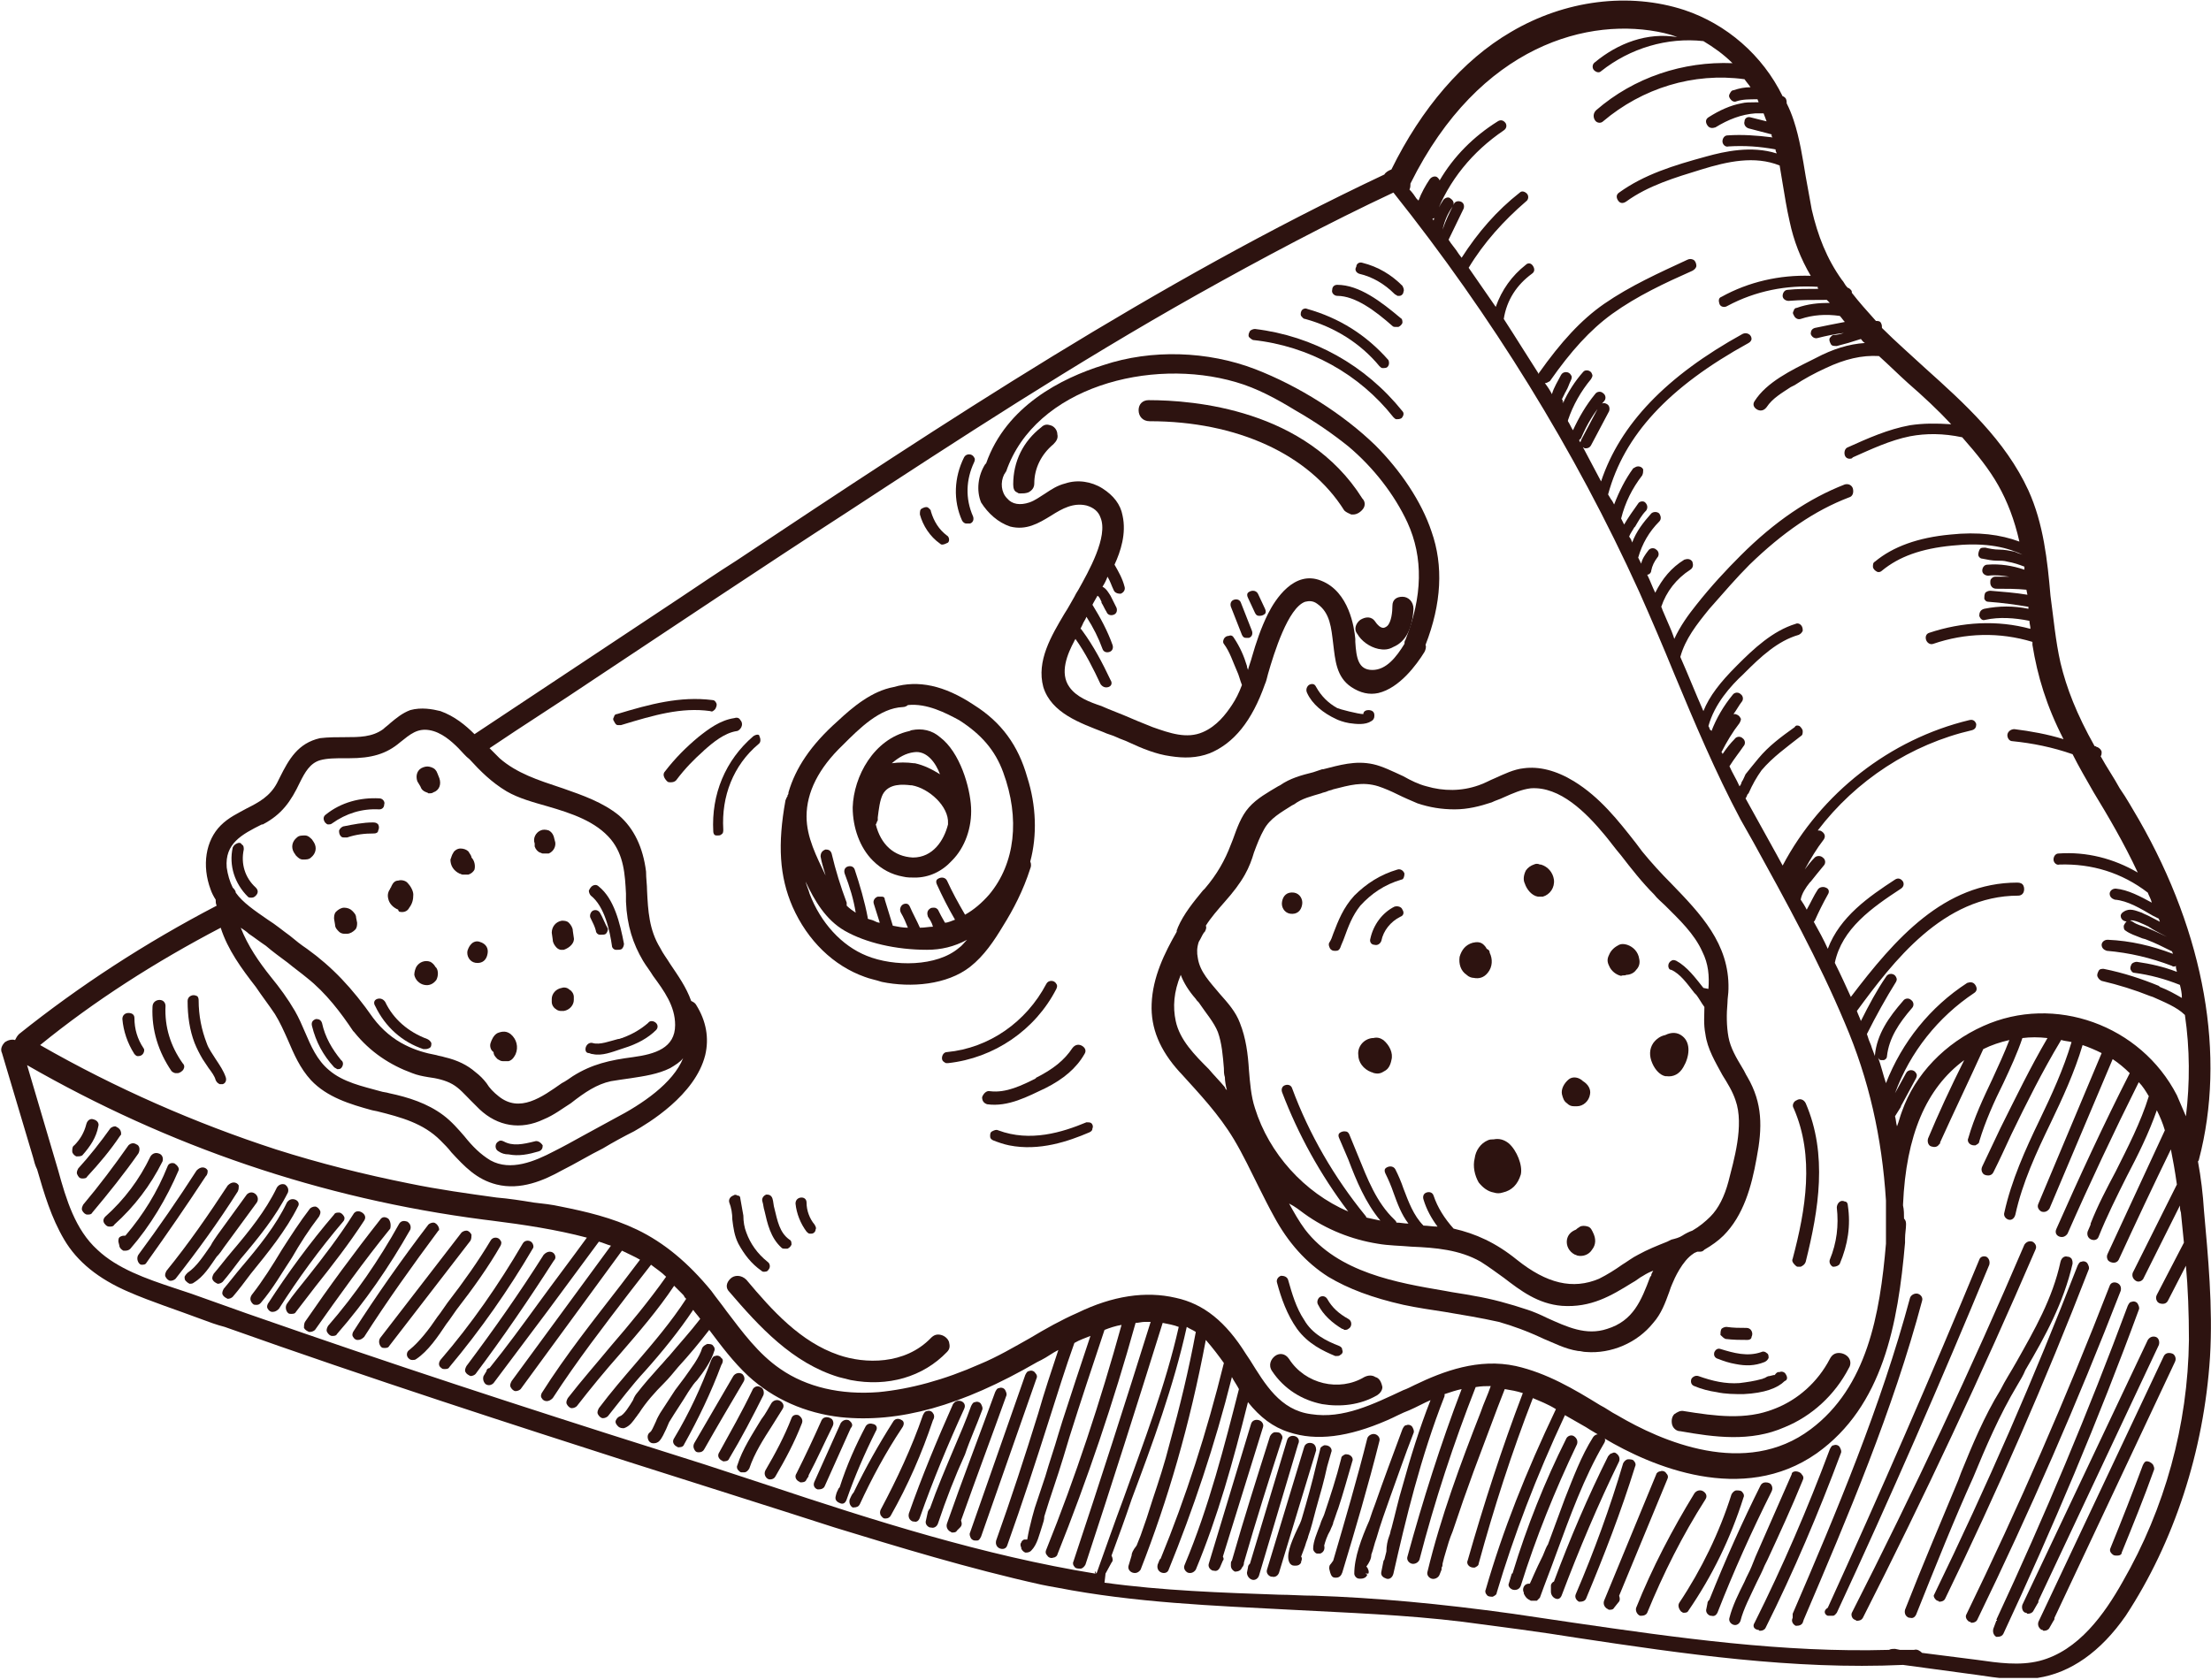 <svg width="100" height="76" viewBox="0 0 100 76" fill="none" xmlns="http://www.w3.org/2000/svg">
<g clip-path="url(#clip0_85_250)">
<path d="M99.955 61.388C100.091 59.119 99.864 56.805 99.682 54.764C99.637 54.038 99.546 53.266 99.41 52.54C99.41 52.54 99.456 52.495 99.456 52.45C100.681 47.776 99.728 42.286 96.733 37.069C96.461 36.615 96.189 36.116 95.871 35.662C95.599 35.163 95.281 34.709 95.009 34.21C95.054 34.165 95.054 34.074 95.054 34.029C95.054 33.938 94.964 33.847 94.873 33.802C94.828 33.802 94.782 33.756 94.782 33.756H94.737C93.92 32.304 93.466 31.125 93.194 29.991C92.967 28.992 92.877 27.949 92.74 26.951C92.604 25.363 92.423 23.684 91.742 22.186C90.699 19.918 88.838 18.239 87.069 16.651C86.434 16.061 85.753 15.471 85.118 14.836C85.118 14.745 85.118 14.7 85.073 14.609C85.027 14.519 84.936 14.519 84.846 14.519C84.437 14.065 84.074 13.657 83.757 13.248C83.757 13.203 83.757 13.158 83.711 13.112C83.666 13.067 83.621 13.021 83.575 13.021L83.53 12.976C83.439 12.885 83.394 12.749 83.303 12.658C82.623 11.706 82.214 10.662 81.942 9.482C81.851 8.983 81.76 8.484 81.67 7.985C81.534 7.168 81.397 6.261 81.125 5.444C81.034 5.172 80.944 4.945 80.808 4.673C80.808 4.582 80.808 4.537 80.762 4.446C80.717 4.401 80.671 4.355 80.626 4.355C79.719 2.495 78.085 1.088 76.18 0.453C73.684 -0.363 70.78 -0 68.33 1.451C66.152 2.722 64.292 4.9 62.931 7.667C62.795 7.713 62.659 7.804 62.613 7.894C52.314 12.749 42.65 19.147 33.303 25.363C32.441 25.907 31.579 26.497 30.762 27.041L21.461 33.212C21.053 32.804 20.553 32.395 19.918 32.168C19.555 32.078 19.056 31.987 18.557 32.123C18.194 32.259 17.922 32.486 17.65 32.713C17.559 32.804 17.423 32.894 17.332 32.985C16.833 33.348 16.243 33.348 15.608 33.348C15.245 33.348 14.837 33.348 14.474 33.393C13.476 33.62 13.067 34.346 12.659 35.163C12.613 35.254 12.568 35.344 12.523 35.435C12.205 36.025 11.706 36.297 11.162 36.569C10.753 36.796 10.345 36.978 9.982 37.341C9.301 38.021 9.12 39.156 9.528 40.245C9.573 40.381 9.664 40.562 9.755 40.698C9.755 40.789 9.755 40.88 9.8 40.971C6.579 42.649 3.584 44.6 0.862 46.778C0.771 46.869 0.726 46.96 0.681 47.05C0.544 47.005 0.363 47.05 0.227 47.141C0.091 47.277 -1.75908e-05 47.459 0.091 47.64L1.497 52.359C1.543 52.54 1.588 52.722 1.679 52.903C1.996 53.992 2.314 55.081 2.904 56.079C3.494 57.078 4.446 57.849 5.808 58.439C6.851 58.892 7.985 59.255 9.074 59.664C9.437 59.8 9.8 59.936 10.163 60.027C16.788 62.386 23.412 64.519 28.494 66.152C31.76 67.196 34.8 68.148 37.749 69.101C40.563 69.963 43.829 70.962 47.096 71.687C47.323 71.733 47.55 71.778 47.822 71.823C51.316 72.504 54.9 72.64 58.394 72.822C60.935 72.958 63.566 73.049 66.152 73.366C67.877 73.593 69.646 73.82 71.325 74.092C76.134 74.818 81.125 75.544 86.071 75.317L89.428 75.771C90.336 75.907 91.243 76.043 92.151 75.907C93.648 75.68 95.009 74.727 96.143 73.094C98.321 69.782 99.682 65.653 99.955 61.388ZM49.546 71.188C44.51 70.372 39.519 68.784 34.755 67.196C33.802 66.878 32.804 66.56 31.851 66.243C26.089 64.428 19.873 62.431 13.702 60.299C11.978 59.709 10.299 59.119 8.666 58.529C8.394 58.439 8.122 58.348 7.849 58.257C6.624 57.849 5.309 57.395 4.401 56.533C3.403 55.626 2.995 54.264 2.632 52.949L1.225 48.185C7.622 51.86 14.519 54.219 21.869 55.172L22.232 55.217C23.684 55.399 25.181 55.626 26.543 55.989C25.817 56.987 25.091 57.94 24.365 58.938C23.639 59.936 22.913 60.934 22.142 61.887C22.096 61.887 22.005 61.932 22.005 62.023L21.869 62.25C21.824 62.386 21.869 62.522 21.96 62.613C22.096 62.704 22.232 62.658 22.323 62.568C23.14 61.479 23.956 60.39 24.773 59.301C25.544 58.257 26.316 57.214 27.087 56.17C27.269 56.215 27.45 56.306 27.632 56.352L23.14 62.477C23.094 62.568 23.049 62.658 23.094 62.749C23.14 62.84 23.23 62.931 23.321 62.931C23.412 62.931 23.503 62.885 23.548 62.84L28.131 56.578C28.403 56.715 28.721 56.851 28.947 56.987C28.675 57.35 28.358 57.758 28.085 58.121C26.86 59.709 25.59 61.297 24.501 63.021C24.456 63.112 24.456 63.203 24.501 63.248C24.546 63.339 24.637 63.384 24.728 63.384C24.819 63.384 24.909 63.339 25 63.248C26.089 61.569 27.314 59.981 28.494 58.439C28.811 58.03 29.129 57.622 29.446 57.214C29.673 57.395 29.9 57.531 30.127 57.758C29.356 58.847 28.494 59.891 27.632 60.889C26.996 61.66 26.316 62.431 25.681 63.248C25.635 63.339 25.59 63.43 25.635 63.52C25.681 63.611 25.771 63.702 25.862 63.702C25.953 63.702 26.044 63.657 26.089 63.611C26.724 62.794 27.359 62.023 28.04 61.252C28.902 60.254 29.764 59.255 30.49 58.166C30.626 58.303 30.762 58.439 30.898 58.575C30.944 58.62 30.944 58.666 30.989 58.711C30.989 58.711 30.989 58.711 31.035 58.756C30.354 59.8 29.583 60.707 28.766 61.66C28.221 62.295 27.632 62.976 27.087 63.702C27.042 63.793 26.996 63.883 27.042 63.974C27.087 64.065 27.178 64.156 27.269 64.156C27.359 64.156 27.45 64.11 27.495 64.065C28.04 63.384 28.584 62.658 29.174 62.023C29.945 61.161 30.717 60.208 31.352 59.255C31.443 59.392 31.579 59.528 31.67 59.664C31.216 60.254 30.717 60.798 30.263 61.343C30.127 61.479 29.991 61.66 29.855 61.796C29.446 62.25 29.129 62.613 28.811 63.021C28.766 63.067 28.675 63.203 28.63 63.339C28.494 63.566 28.221 64.019 28.04 64.065C27.949 64.11 27.904 64.156 27.858 64.246C27.813 64.337 27.858 64.428 27.949 64.519C28.04 64.609 28.131 64.609 28.221 64.609C28.494 64.519 28.63 64.292 28.766 64.11C28.811 64.065 28.857 63.974 28.902 63.929C29.22 63.43 29.628 62.976 30.036 62.568C30.263 62.341 30.445 62.114 30.672 61.842C31.171 61.297 31.624 60.753 32.078 60.163C32.623 60.889 33.167 61.615 33.847 62.25C34.982 63.294 36.434 63.929 38.022 64.11C40.653 64.382 43.466 63.611 46.915 61.615L47.096 61.524C47.368 61.388 47.595 61.206 47.867 61.07C47.55 62.023 47.232 62.976 46.96 63.929C46.37 65.834 45.735 67.785 45.054 69.691C45.009 69.873 45.1 70.009 45.236 70.054C45.372 70.099 45.508 70.054 45.553 69.918C46.234 68.012 46.869 66.061 47.459 64.201C47.822 63.067 48.185 61.887 48.593 60.753C48.82 60.617 49.093 60.526 49.319 60.435C48.866 61.796 48.412 63.157 48.049 64.292L47.867 64.882C47.686 65.517 47.459 66.152 47.278 66.787C47.142 67.196 47.005 67.604 46.869 68.012C46.824 68.103 46.552 69.056 46.461 69.646C46.416 69.646 46.416 69.646 46.37 69.646H46.325C46.279 69.646 46.189 69.736 46.189 69.782C46.143 69.827 46.143 69.918 46.189 70.009V70.054C46.234 70.145 46.279 70.19 46.37 70.236C46.461 70.236 46.552 70.236 46.642 70.145C46.915 69.873 47.005 69.419 47.142 69.01C47.187 68.874 47.232 68.738 47.232 68.602C47.505 67.695 47.822 66.833 48.094 65.925L48.367 65.018C48.866 63.43 49.41 61.796 49.955 60.163C50.181 60.072 50.454 59.981 50.726 59.936C49.773 63.384 48.639 66.833 47.323 70.099C47.278 70.19 47.278 70.281 47.368 70.372C47.414 70.462 47.55 70.508 47.641 70.462C47.731 70.462 47.822 70.372 47.822 70.326C49.183 66.923 50.363 63.43 51.361 59.845C51.497 59.845 51.633 59.8 51.77 59.8C51.86 59.8 51.951 59.8 52.042 59.8C50.907 63.43 49.728 67.105 48.548 70.644C48.503 70.735 48.548 70.825 48.593 70.871C48.639 70.962 48.775 70.962 48.866 70.962C48.956 70.962 49.047 70.871 49.093 70.78C50.272 67.196 51.452 63.475 52.586 59.845C52.813 59.891 53.085 59.936 53.312 60.027C52.722 62.658 51.724 65.245 50.817 67.785C50.408 68.874 50 70.054 49.592 71.188C49.501 71.007 49.501 71.098 49.546 71.188ZM27.632 48.911C27.904 48.865 28.221 48.82 28.539 48.775C29.129 48.684 29.764 48.593 30.308 48.321C30.535 48.185 30.762 48.049 30.898 47.867C30.445 49.001 29.038 49.954 27.813 50.589C27.314 50.862 26.815 51.134 26.316 51.406C25.907 51.633 25.499 51.86 25.045 52.087C24.183 52.54 23.094 52.994 22.187 52.495C21.733 52.223 21.37 51.86 21.007 51.406C20.735 51.089 20.417 50.725 20.054 50.453C19.328 49.909 18.466 49.637 17.604 49.455C17.468 49.41 17.332 49.41 17.196 49.364C16.379 49.138 15.517 48.956 14.882 48.411C14.338 47.958 14.065 47.323 13.793 46.687C13.657 46.37 13.521 46.052 13.339 45.735C13.022 45.19 12.659 44.691 12.25 44.192C11.706 43.511 11.207 42.785 10.889 41.969C11.025 42.059 11.162 42.15 11.252 42.241C11.524 42.422 11.751 42.604 12.024 42.785C12.341 43.058 12.659 43.285 13.022 43.557C13.294 43.784 13.612 44.011 13.884 44.237C14.746 44.918 15.427 45.825 15.971 46.642L16.016 46.687C16.742 47.595 17.65 48.185 18.648 48.548C18.875 48.638 19.102 48.684 19.374 48.729C19.737 48.775 20.145 48.865 20.463 49.047C20.78 49.228 21.007 49.501 21.279 49.773C21.416 49.909 21.552 50.045 21.688 50.181C22.505 50.952 23.548 51.134 24.592 50.635C25.045 50.453 25.454 50.136 25.817 49.909C26.452 49.41 26.996 49.047 27.632 48.911ZM28.312 40.426C28.312 40.562 28.312 40.653 28.312 40.789C28.358 41.878 28.63 42.695 29.084 43.466C29.22 43.693 29.401 43.92 29.537 44.147C30.036 44.827 30.535 45.508 30.535 46.37C30.535 47.413 29.628 47.686 28.63 47.822C27.586 47.958 26.77 48.139 25.907 48.684C25.771 48.775 25.59 48.911 25.408 49.001C24.501 49.637 23.503 50.363 22.55 49.591C22.323 49.41 22.142 49.228 22.005 49.001C21.869 48.82 21.688 48.638 21.506 48.502C21.143 48.185 20.69 47.958 20.1 47.822C19.964 47.776 19.873 47.776 19.737 47.731C19.238 47.64 18.784 47.504 18.33 47.277C17.786 47.005 17.287 46.597 16.878 46.052C15.926 44.691 15.018 43.738 13.884 42.922C13.612 42.74 13.385 42.559 13.113 42.332C12.795 42.105 12.477 41.833 12.114 41.606C11.524 41.197 10.98 40.834 10.662 40.381C10.662 40.29 10.572 40.199 10.526 40.154C10.39 39.882 10.299 39.564 10.254 39.246C10.163 38.157 10.935 37.749 11.842 37.295H11.887C12.749 36.842 13.158 36.252 13.566 35.39C13.793 34.936 14.02 34.528 14.474 34.392C14.791 34.301 15.2 34.301 15.563 34.301C15.653 34.301 15.699 34.301 15.79 34.301C16.788 34.301 17.468 34.119 18.103 33.575C18.557 33.212 18.875 32.94 19.419 33.03C19.964 33.121 20.417 33.529 20.735 33.847C20.916 34.029 21.053 34.21 21.234 34.346C21.733 34.891 22.232 35.39 22.913 35.798C23.457 36.116 24.138 36.297 24.773 36.479C25.862 36.796 26.951 37.159 27.632 37.976C28.221 38.702 28.267 39.564 28.312 40.426ZM9.982 41.969C10.299 42.967 10.935 43.829 11.57 44.646C11.842 45.054 12.16 45.462 12.432 45.871C12.659 46.234 12.84 46.642 13.022 47.05C13.294 47.686 13.566 48.321 14.065 48.865C14.791 49.637 15.835 49.954 16.833 50.226L17.06 50.272C18.149 50.544 19.147 50.816 19.918 51.588C20.1 51.769 20.281 51.951 20.417 52.132C21.007 52.767 21.552 53.357 22.459 53.584C23.548 53.856 24.592 53.403 25.408 52.949C26.044 52.631 26.633 52.268 27.269 51.951C27.722 51.678 28.221 51.406 28.675 51.179C29.31 50.816 31.443 49.546 31.896 47.731C32.078 46.96 31.942 46.188 31.488 45.462C31.443 45.372 31.352 45.326 31.261 45.281C31.035 44.646 30.672 44.147 30.308 43.602C30.172 43.375 29.991 43.148 29.855 42.876C29.356 42.059 29.31 41.197 29.265 40.29C29.265 40.018 29.22 39.745 29.22 39.428C29.084 38.339 28.675 37.477 27.994 36.887C27.269 36.297 26.361 35.98 25.454 35.662L25.318 35.617C24.365 35.299 23.367 34.981 22.595 34.301C22.459 34.165 22.278 33.983 22.142 33.847C23.684 32.804 25.272 31.805 26.815 30.762C30.581 28.266 34.437 25.68 38.294 23.185C43.285 19.918 48.639 16.424 54.129 13.339C57.123 11.66 60.118 10.072 63.022 8.711C67.468 14.292 71.234 20.372 74.138 26.769C74.682 27.994 75.227 29.265 75.726 30.49C76.633 32.667 77.586 34.936 78.721 37.069L79.31 38.112C80.762 40.744 82.26 43.466 83.439 46.279C84.528 48.82 85.118 51.452 85.299 54.31C85.299 54.945 85.299 55.58 85.299 56.215V56.261C85.027 59.482 84.437 62.749 81.897 64.655C78.947 66.878 75.136 65.199 73.14 64.019C72.868 63.883 72.641 63.702 72.368 63.566C71.189 62.84 69.964 62.114 68.557 61.796C66.878 61.433 65.29 62.023 63.975 62.658C63.793 62.749 63.612 62.84 63.475 62.885C62.114 63.52 60.753 64.201 59.301 63.974C57.895 63.793 57.214 62.613 56.534 61.524L56.352 61.252C55.445 59.8 54.446 58.983 53.176 58.711C51.815 58.393 50.318 58.62 48.73 59.392C48.004 59.709 47.278 60.117 46.597 60.526C45.871 60.934 45.1 61.388 44.328 61.706C42.695 62.431 41.152 62.84 39.746 62.976C38.022 63.112 36.479 62.749 35.299 61.932C34.301 61.252 33.575 60.254 32.849 59.301C32.623 58.983 32.396 58.711 32.169 58.393C31.125 57.123 30.036 56.215 28.811 55.626C27.677 55.081 26.497 54.809 25.363 54.582C24.955 54.491 24.546 54.446 24.138 54.401C23.593 54.31 23.004 54.219 22.459 54.174C21.143 53.992 19.828 53.811 18.512 53.539C16.47 53.13 14.474 52.631 12.477 51.996C8.848 50.816 5.218 49.228 1.815 47.277C4.265 45.281 7.033 43.511 9.982 41.969ZM72.141 2.813C72.005 2.903 72.005 3.085 72.096 3.176C72.187 3.266 72.323 3.312 72.414 3.221C73.73 2.177 75.408 1.678 77.042 1.86C77.495 2.132 77.949 2.45 78.358 2.858C76.134 2.767 73.911 3.493 72.187 4.99C72.051 5.127 72.051 5.308 72.141 5.444C72.232 5.58 72.414 5.58 72.504 5.49C74.274 3.992 76.588 3.266 78.902 3.584C78.993 3.72 79.084 3.811 79.174 3.947C78.902 3.947 78.675 3.992 78.403 4.083C78.312 4.083 78.267 4.174 78.221 4.265C78.176 4.355 78.221 4.446 78.312 4.537C78.358 4.582 78.448 4.628 78.539 4.582C78.811 4.491 79.129 4.491 79.492 4.491C79.492 4.537 79.537 4.582 79.537 4.628C79.492 4.628 79.446 4.628 79.356 4.628C79.129 4.628 78.947 4.628 78.766 4.673C78.267 4.764 77.768 4.99 77.269 5.308C77.132 5.399 77.132 5.535 77.223 5.671C77.314 5.807 77.45 5.807 77.586 5.762C78.176 5.399 78.766 5.172 79.401 5.127C79.492 5.127 79.628 5.127 79.719 5.127H79.764C79.809 5.263 79.855 5.353 79.9 5.49L79.174 5.308C79.038 5.263 78.902 5.353 78.902 5.49C78.857 5.626 78.947 5.762 79.084 5.807L80.127 6.079V6.125C80.127 6.17 80.127 6.17 80.172 6.216C79.446 6.125 78.811 6.079 78.131 6.125C77.995 6.125 77.904 6.261 77.904 6.397C77.904 6.533 78.04 6.669 78.176 6.624C78.902 6.579 79.583 6.624 80.308 6.76V6.805C80.308 6.851 80.354 6.896 80.354 6.941C79.22 6.579 77.995 6.851 77.178 7.078C75.681 7.486 74.365 7.894 73.231 8.711C73.094 8.802 73.094 8.938 73.185 9.074C73.276 9.21 73.412 9.21 73.548 9.119C74.546 8.393 75.771 8.03 76.951 7.667C78.131 7.304 79.356 7.032 80.49 7.486C80.535 7.758 80.581 8.03 80.626 8.303C80.717 8.847 80.808 9.437 80.944 10.027C81.125 10.889 81.443 11.706 81.897 12.477C80.49 12.431 79.084 12.749 77.858 13.43C77.722 13.475 77.722 13.611 77.768 13.747C77.813 13.883 77.995 13.929 78.131 13.838C79.401 13.158 80.808 12.885 82.214 12.976C82.214 12.976 82.214 12.976 82.214 13.021C82.214 13.021 82.214 13.067 82.26 13.067C81.715 13.067 81.261 13.067 80.853 13.112C80.717 13.112 80.626 13.248 80.626 13.384C80.626 13.52 80.762 13.611 80.898 13.611C81.443 13.566 81.987 13.566 82.623 13.566C82.668 13.611 82.713 13.657 82.759 13.702C82.26 13.702 81.76 13.747 81.261 13.929C81.171 13.929 81.125 14.02 81.125 14.065C81.08 14.11 81.08 14.201 81.125 14.246C81.171 14.383 81.307 14.473 81.443 14.428C81.987 14.246 82.577 14.201 83.212 14.292C83.303 14.383 83.348 14.473 83.439 14.564C82.986 14.655 82.486 14.745 82.078 14.836C81.942 14.882 81.897 14.972 81.897 15.108C81.942 15.245 82.078 15.335 82.214 15.29C82.577 15.199 82.986 15.108 83.394 15.063C83.258 15.108 83.076 15.154 82.94 15.154C82.849 15.154 82.804 15.245 82.759 15.29C82.713 15.381 82.759 15.471 82.804 15.562C82.849 15.653 82.94 15.653 83.076 15.653C83.439 15.562 83.757 15.471 84.165 15.335C84.21 15.381 84.256 15.471 84.347 15.517C83.621 15.562 82.895 15.789 82.123 16.197L81.942 16.288C81.034 16.742 79.9 17.286 79.356 18.148C79.265 18.285 79.31 18.421 79.446 18.511C79.583 18.602 79.764 18.602 79.9 18.421C80.172 18.012 80.581 17.785 80.989 17.513L81.171 17.422C81.579 17.15 82.078 16.878 82.577 16.651C83.439 16.243 84.21 16.061 84.982 16.107C85.436 16.515 85.844 16.923 86.298 17.332C86.978 17.922 87.659 18.557 88.249 19.192C87.568 19.147 86.978 19.147 86.388 19.237C85.39 19.419 84.483 19.827 83.575 20.235C83.439 20.281 83.394 20.462 83.439 20.599C83.485 20.735 83.621 20.78 83.757 20.735L83.802 20.689C84.619 20.326 85.481 19.918 86.388 19.736C87.114 19.6 87.886 19.6 88.748 19.782C89.428 20.553 89.973 21.234 90.381 21.96C90.79 22.686 91.107 23.502 91.334 24.5C90.472 24.183 89.474 24.047 88.203 24.183C86.751 24.319 85.617 24.727 84.8 25.408C84.71 25.453 84.71 25.544 84.71 25.635C84.71 25.726 84.8 25.816 84.891 25.862C84.982 25.907 85.073 25.862 85.118 25.816C85.889 25.181 86.888 24.818 88.294 24.682C89.61 24.546 90.608 24.682 91.47 25.09C91.334 25.045 91.198 25 91.107 24.954C90.88 24.909 90.653 24.863 90.427 24.863C90.2 24.863 89.973 24.818 89.791 24.773C89.701 24.773 89.61 24.773 89.564 24.818C89.519 24.863 89.474 25 89.474 25.09C89.474 25.181 89.564 25.272 89.655 25.272C89.882 25.317 90.109 25.363 90.29 25.363C90.472 25.363 90.653 25.363 90.79 25.408C91.062 25.453 91.334 25.544 91.561 25.635C91.561 25.68 91.561 25.726 91.561 25.771C91.016 25.589 90.472 25.499 89.882 25.544C89.746 25.544 89.655 25.68 89.655 25.816C89.655 25.952 89.791 26.043 89.927 26.043C90.245 25.998 90.563 26.043 90.88 26.088C90.653 26.088 90.472 26.088 90.245 26.088C90.154 26.088 90.109 26.134 90.064 26.179C90.018 26.225 90.018 26.27 90.018 26.361C90.018 26.497 90.109 26.633 90.29 26.633C90.744 26.633 91.198 26.633 91.651 26.678L91.697 26.905C91.152 26.814 90.563 26.769 90.018 26.724C89.927 26.724 89.837 26.769 89.791 26.814C89.746 26.905 89.746 26.996 89.746 27.087C89.791 27.177 89.837 27.223 89.927 27.223C90.563 27.268 91.198 27.359 91.742 27.45V27.54C91.062 27.404 90.427 27.404 89.746 27.54C89.564 27.586 89.519 27.722 89.519 27.858C89.564 27.994 89.655 28.085 89.791 28.04C90.427 27.903 91.107 27.949 91.788 28.085C91.788 28.221 91.833 28.312 91.833 28.448C90.336 28.04 88.748 28.13 87.25 28.629C87.114 28.675 87.069 28.811 87.114 28.947C87.16 29.083 87.296 29.174 87.432 29.128C88.884 28.629 90.427 28.584 91.924 29.038V29.174C92.151 30.58 92.559 31.942 93.33 33.439C92.604 33.212 91.833 33.076 91.107 32.985C90.926 32.985 90.79 33.121 90.79 33.257C90.79 33.393 90.88 33.529 91.016 33.529C91.924 33.62 92.831 33.802 93.739 34.119C94.011 34.664 94.329 35.208 94.692 35.843C95.327 36.887 96.053 38.112 96.688 39.473C95.599 38.838 94.374 38.52 93.103 38.611C92.967 38.611 92.877 38.747 92.877 38.883C92.877 39.02 93.013 39.156 93.149 39.11C94.601 39.065 95.962 39.473 97.141 40.381C97.187 40.517 97.278 40.653 97.323 40.834C96.824 40.562 96.234 40.245 95.69 40.199C95.508 40.199 95.417 40.335 95.417 40.426C95.417 40.562 95.508 40.653 95.644 40.698C96.234 40.744 96.824 41.107 97.368 41.424C97.459 41.47 97.55 41.515 97.641 41.56C97.641 41.606 97.686 41.651 97.686 41.697C97.414 41.56 97.187 41.424 96.96 41.334L96.869 41.288C96.597 41.197 96.325 41.061 96.053 41.243C95.962 41.288 95.916 41.379 95.916 41.424C95.916 41.515 95.962 41.606 96.053 41.651C96.143 41.697 96.234 41.697 96.325 41.651C96.461 41.56 97.005 41.833 97.187 41.923C97.232 41.969 97.278 41.969 97.323 42.014C97.55 42.15 97.822 42.286 98.004 42.377C97.822 42.286 97.595 42.196 97.414 42.105C97.323 42.059 97.187 42.014 97.096 41.969C96.869 41.878 96.642 41.833 96.461 41.697C96.37 41.651 96.279 41.606 96.234 41.651C96.143 41.697 96.098 41.787 96.053 41.878C96.053 41.969 96.053 42.059 96.143 42.105C96.325 42.241 96.597 42.332 96.824 42.422C96.915 42.468 97.005 42.468 97.096 42.513C97.459 42.649 97.822 42.831 98.185 43.012C98.185 43.012 98.231 43.058 98.231 43.012C98.231 43.058 98.276 43.103 98.276 43.148C97.323 42.785 96.37 42.559 95.327 42.513C95.145 42.513 95.054 42.649 95.054 42.74C95.054 42.876 95.145 42.967 95.281 43.012C96.325 43.103 97.278 43.33 98.231 43.693C98.276 43.738 98.367 43.738 98.412 43.693V43.738C98.412 43.829 98.457 43.92 98.457 43.965C97.868 43.738 97.278 43.602 96.642 43.511C96.552 43.511 96.461 43.557 96.416 43.602C96.37 43.693 96.325 43.784 96.37 43.874C96.416 43.965 96.461 44.011 96.552 44.011C97.232 44.101 97.913 44.283 98.594 44.555C98.639 44.736 98.684 44.918 98.684 45.145C98.367 44.963 98.049 44.782 97.686 44.646L97.641 44.6C96.869 44.283 96.053 44.011 95.145 43.829C95.054 43.829 94.964 43.829 94.918 43.92C94.873 44.011 94.828 44.101 94.873 44.192C94.918 44.283 94.964 44.328 95.054 44.373C95.826 44.555 96.552 44.782 97.232 45.054L97.368 45.099C97.868 45.326 98.457 45.553 98.82 45.916C99.047 47.459 99.047 49.001 98.866 50.499C98.73 50.181 98.594 49.864 98.457 49.546C96.824 46.37 92.922 44.963 89.701 46.415C87.976 47.187 86.615 48.593 86.025 50.272C85.935 50.499 85.889 50.725 85.799 50.952C85.753 50.816 85.753 50.635 85.708 50.499C85.799 50.363 85.844 50.272 85.935 50.136C85.98 50.09 85.98 50 86.025 49.954L86.661 48.775C86.706 48.684 86.706 48.593 86.661 48.548C86.615 48.457 86.525 48.411 86.434 48.411C86.343 48.411 86.252 48.457 86.207 48.548L85.708 49.455C86.388 47.595 87.659 46.007 89.292 44.918C89.428 44.827 89.428 44.691 89.338 44.555C89.247 44.419 89.111 44.419 88.975 44.464C87.296 45.553 86.025 47.141 85.299 49.001C85.163 48.593 85.073 48.185 84.936 47.822C84.936 47.867 84.982 47.867 84.982 47.913C85.027 47.958 85.073 47.958 85.073 47.958C85.118 47.958 85.163 47.958 85.209 47.958C85.299 47.913 85.345 47.867 85.345 47.776C85.436 46.96 85.889 46.279 86.479 45.599C86.57 45.508 86.57 45.326 86.434 45.236C86.343 45.145 86.162 45.145 86.071 45.281C85.436 46.007 84.891 46.778 84.8 47.731V47.776C84.755 47.64 84.71 47.55 84.664 47.413C84.619 47.232 84.528 47.096 84.483 46.914L84.437 46.778C84.846 45.962 85.299 45.145 85.753 44.419C85.799 44.328 85.799 44.283 85.753 44.192C85.708 44.101 85.617 44.056 85.526 44.056C85.436 44.056 85.345 44.101 85.299 44.192C84.891 44.782 84.528 45.462 84.165 46.188C84.12 46.052 84.029 45.871 83.984 45.735C85.617 43.511 87.886 40.517 91.289 40.517C91.379 40.517 91.47 40.471 91.515 40.381C91.561 40.29 91.561 40.154 91.515 40.063C91.47 39.972 91.379 39.927 91.243 39.927C87.931 39.927 85.708 42.468 83.711 45.099C83.485 44.6 83.258 44.101 82.986 43.557C83.303 42.014 84.664 41.061 85.98 40.199C86.116 40.108 86.116 39.972 86.071 39.882C85.98 39.745 85.844 39.7 85.708 39.791C84.528 40.562 83.212 41.47 82.668 42.922C82.486 42.513 82.26 42.105 82.033 41.697L82.078 41.651C82.26 41.243 82.441 40.88 82.668 40.471C82.759 40.335 82.713 40.199 82.577 40.154C82.486 40.108 82.305 40.108 82.214 40.245C82.033 40.517 81.897 40.834 81.715 41.152C81.624 40.971 81.534 40.834 81.443 40.698C81.488 40.426 81.67 40.154 81.851 39.927L81.897 39.882C82.078 39.655 82.26 39.428 82.486 39.156C82.577 39.065 82.577 38.883 82.441 38.793C82.35 38.702 82.169 38.702 82.078 38.793C81.897 38.974 81.76 39.156 81.624 39.337C81.897 38.838 82.169 38.384 82.486 37.976C82.577 37.84 82.532 37.704 82.396 37.613C82.35 37.568 82.26 37.568 82.214 37.568C83.938 35.299 86.434 33.666 89.201 33.03C89.338 32.985 89.383 32.894 89.383 32.758C89.338 32.622 89.247 32.531 89.065 32.577C85.481 33.439 82.35 35.889 80.626 39.156L80.354 38.657C79.855 37.749 79.401 36.932 78.947 36.116C78.993 36.07 78.993 36.025 79.038 35.934L79.084 35.889C79.265 35.48 79.446 35.163 79.673 34.845C80.172 34.255 80.808 33.802 81.443 33.303C81.534 33.257 81.534 33.166 81.534 33.076C81.534 32.985 81.443 32.894 81.397 32.849C81.307 32.804 81.216 32.804 81.171 32.894C80.535 33.348 79.991 33.756 79.537 34.301C79.31 34.573 79.129 34.8 78.947 35.027C78.902 35.117 78.857 35.254 78.766 35.39C78.766 35.435 78.721 35.526 78.675 35.571C78.539 35.254 78.358 34.981 78.221 34.664C78.448 34.301 78.675 34.029 78.857 33.756C78.947 33.666 78.947 33.484 78.811 33.393C78.721 33.303 78.539 33.303 78.448 33.439C78.267 33.62 78.085 33.847 77.904 34.119C77.904 34.119 77.904 34.119 77.904 34.074L77.858 34.029C78.085 33.575 78.358 33.121 78.675 32.713C78.721 32.622 78.766 32.531 78.721 32.486C78.675 32.395 78.63 32.35 78.494 32.304C78.448 32.304 78.403 32.304 78.403 32.304C78.539 32.123 78.63 31.942 78.766 31.76C78.857 31.669 78.857 31.488 78.721 31.397C78.63 31.306 78.448 31.306 78.358 31.442C77.949 31.942 77.632 32.486 77.405 33.076C77.405 33.076 77.405 33.03 77.359 33.03C77.314 32.985 77.314 32.894 77.269 32.849C77.541 31.851 78.267 31.034 78.857 30.49L78.902 30.444C79.628 29.718 80.399 28.992 81.352 28.72C81.443 28.675 81.488 28.629 81.534 28.539C81.534 28.448 81.534 28.357 81.443 28.266C81.397 28.221 81.307 28.176 81.216 28.221C80.172 28.539 79.31 29.355 78.584 30.081L78.539 30.127C77.813 30.853 77.314 31.488 77.042 32.168C76.679 31.352 76.361 30.535 75.998 29.718C76.225 28.902 76.724 28.266 77.314 27.54C77.995 26.769 78.539 26.134 79.129 25.544C80.626 24.092 82.078 23.094 83.621 22.504C83.802 22.459 83.847 22.277 83.802 22.096C83.757 21.96 83.621 21.869 83.439 21.914C81.806 22.549 80.263 23.593 78.721 25.136C78.085 25.771 77.405 26.497 76.724 27.359C76.361 27.813 75.998 28.312 75.726 28.902L75.681 28.765C75.59 28.493 75.454 28.221 75.363 27.994C75.318 27.903 75.272 27.767 75.227 27.677C75.181 27.586 75.181 27.54 75.136 27.45C75.363 26.769 75.817 26.179 76.452 25.771C76.588 25.68 76.588 25.544 76.543 25.408C76.452 25.272 76.316 25.272 76.18 25.317C75.59 25.68 75.181 26.179 74.864 26.814C74.728 26.542 74.637 26.27 74.501 25.998C74.592 25.998 74.682 25.907 74.682 25.816C74.728 25.589 74.819 25.408 74.955 25.226C75.045 25.136 75.045 24.954 74.909 24.863C74.819 24.773 74.637 24.773 74.546 24.909C74.41 25.09 74.274 25.272 74.229 25.499C74.183 25.408 74.138 25.317 74.093 25.226C74.274 24.591 74.592 24.047 75.045 23.593C75.136 23.502 75.136 23.366 75.045 23.23C74.955 23.139 74.773 23.139 74.682 23.23C74.319 23.638 74.002 24.047 73.82 24.546C73.82 24.5 73.775 24.455 73.775 24.41L73.684 24.274C73.73 24.137 73.866 23.956 73.911 23.865L73.956 23.82C74.093 23.593 74.229 23.321 74.456 23.094C74.546 22.958 74.501 22.822 74.41 22.731C74.319 22.64 74.138 22.686 74.093 22.776C73.866 23.094 73.639 23.412 73.457 23.729C73.412 23.638 73.367 23.548 73.321 23.457C73.503 22.731 73.82 22.096 74.274 21.506C74.319 21.415 74.319 21.324 74.319 21.234C74.274 21.143 74.183 21.098 74.093 21.098C74.002 21.098 73.956 21.143 73.866 21.188C73.503 21.687 73.231 22.232 73.004 22.822C72.958 22.731 72.913 22.64 72.868 22.595L72.731 22.368C73.457 19.691 75.454 17.513 79.084 15.517C79.174 15.471 79.22 15.381 79.22 15.335C79.22 15.245 79.174 15.154 79.084 15.108C78.993 15.063 78.902 15.063 78.811 15.108C75.363 17.014 73.276 19.192 72.414 21.778C72.141 21.279 71.869 20.735 71.597 20.235C71.642 20.235 71.642 20.281 71.688 20.281H71.733C71.824 20.281 71.915 20.235 71.96 20.145L72.777 18.602C72.822 18.466 72.777 18.33 72.686 18.285C72.55 18.194 72.414 18.239 72.323 18.375L71.506 19.918C71.506 19.963 71.506 19.963 71.461 20.009C71.461 19.963 71.416 19.918 71.416 19.918C71.461 19.872 71.461 19.872 71.506 19.827C71.779 19.192 72.096 18.648 72.55 18.148C72.641 18.058 72.641 17.876 72.504 17.785C72.414 17.695 72.232 17.695 72.141 17.831C71.733 18.33 71.416 18.874 71.143 19.464C71.053 19.328 71.007 19.192 70.916 19.056C70.916 19.056 70.916 19.056 70.916 19.011C71.143 18.33 71.506 17.695 71.96 17.15C72.005 17.059 72.051 17.014 72.005 16.923C71.96 16.742 71.688 16.697 71.597 16.833C71.234 17.241 70.916 17.74 70.69 18.239C70.69 18.194 70.69 18.103 70.644 18.058C70.69 17.967 70.735 17.876 70.78 17.785C70.78 17.74 70.826 17.74 70.826 17.695C70.916 17.559 70.962 17.377 71.053 17.196C71.098 17.105 71.098 17.014 71.053 16.969C71.007 16.878 70.916 16.833 70.826 16.833C70.735 16.833 70.644 16.878 70.599 16.969C70.463 17.241 70.281 17.513 70.191 17.831C70.1 17.649 70.009 17.513 69.873 17.332C69.964 17.332 70.009 17.286 70.1 17.241C71.053 15.88 71.915 14.927 72.913 14.201C74.047 13.384 75.318 12.794 76.543 12.25C76.633 12.205 76.724 12.114 76.724 12.023C76.724 11.932 76.679 11.796 76.588 11.751C76.497 11.706 76.406 11.706 76.316 11.751C75.045 12.341 73.73 12.931 72.55 13.747C71.506 14.473 70.599 15.471 69.601 16.878V16.923C69.102 16.152 68.603 15.335 68.013 14.428C68.149 13.566 68.603 12.885 69.283 12.386C69.419 12.295 69.419 12.159 69.329 12.023C69.238 11.887 69.102 11.887 69.011 11.978C68.376 12.477 67.922 13.112 67.65 13.883C67.241 13.294 66.833 12.704 66.425 12.114C67.105 10.98 68.013 9.981 69.011 9.119C69.147 9.029 69.147 8.847 69.056 8.756C68.966 8.666 68.829 8.62 68.739 8.711C67.695 9.528 66.833 10.526 66.107 11.66L65.971 11.479C65.835 11.252 65.653 11.07 65.517 10.844C65.744 10.39 65.971 9.891 66.198 9.437C66.243 9.301 66.198 9.165 66.062 9.119C65.926 9.074 65.79 9.119 65.744 9.255C65.563 9.618 65.381 9.981 65.245 10.39C65.336 9.981 65.472 9.664 65.699 9.346C65.79 9.21 65.744 9.074 65.608 8.983C65.517 8.892 65.381 8.938 65.29 9.029C65.109 9.301 64.927 9.618 64.837 9.981C64.837 9.936 64.791 9.936 64.791 9.891C64.837 9.891 64.927 9.845 64.927 9.755C65.517 8.167 66.606 6.851 68.013 5.898C68.149 5.807 68.149 5.671 68.103 5.58C68.013 5.444 67.877 5.399 67.74 5.49C66.651 6.17 65.744 7.078 65.109 8.167C65.109 8.121 65.064 8.076 65.018 8.03C64.927 7.94 64.746 7.985 64.655 8.121C64.474 8.393 64.292 8.711 64.156 9.074L64.065 8.983C63.975 8.847 63.884 8.711 63.748 8.575C63.793 8.484 63.793 8.393 63.793 8.303C66.924 1.996 71.915 0.726 75.272 1.497C75.454 1.542 75.635 1.588 75.862 1.678C74.501 1.451 73.185 1.951 72.141 2.813ZM70.735 18.148C70.735 18.194 70.69 18.239 70.69 18.239C70.69 18.239 70.69 18.194 70.644 18.194C70.69 18.194 70.735 18.148 70.735 18.148ZM50 71.188L50.272 70.689C50.363 70.599 50.318 70.462 50.272 70.372C50.59 69.51 50.907 68.647 51.18 67.831C52.133 65.29 53.085 62.704 53.675 60.027C53.811 60.117 53.947 60.163 54.084 60.254C53.766 61.978 53.358 63.657 52.904 65.29C52.677 66.197 52.405 67.014 52.133 67.831C51.951 68.421 51.77 68.965 51.588 69.464L51.407 69.918C51.225 70.145 51.18 70.281 51.18 70.372L51.044 70.825C50.998 70.962 51.089 71.098 51.225 71.143C51.361 71.188 51.497 71.143 51.588 71.007C52.813 67.876 53.811 64.473 54.537 60.617C54.855 60.98 55.127 61.343 55.354 61.66C54.583 64.791 53.63 67.74 52.495 70.508L52.45 70.553L52.359 70.78C52.314 70.962 52.405 71.098 52.541 71.143C52.677 71.188 52.813 71.143 52.858 71.007C53.947 68.33 54.946 65.381 55.717 62.295C55.808 62.477 55.944 62.658 56.035 62.84C55.399 65.335 54.673 68.194 53.584 70.78C53.494 70.962 53.63 71.098 53.721 71.143C53.857 71.188 53.993 71.143 54.084 71.007C55.082 68.602 55.762 66.152 56.443 63.43C56.987 64.11 57.577 64.564 58.303 64.791C59.528 65.199 60.98 65.018 62.749 64.246C63.067 64.11 63.385 63.929 63.748 63.793C64.065 63.657 64.383 63.475 64.701 63.339C64.201 64.609 63.793 65.925 63.43 67.241C63.249 67.831 63.112 68.466 62.931 69.147C62.886 69.237 62.886 69.373 62.84 69.464C62.749 69.691 62.704 69.963 62.704 70.19L62.613 70.553C62.613 70.553 62.568 70.599 62.568 70.644L62.477 71.098C62.432 71.279 62.568 71.37 62.704 71.415C62.84 71.461 62.976 71.37 63.022 71.188C63.566 68.784 64.247 65.925 65.336 63.157C65.336 63.112 65.336 63.112 65.336 63.067C65.608 62.976 65.88 62.885 66.107 62.84C65.154 65.335 64.338 67.921 63.657 70.417C63.612 70.553 63.702 70.689 63.839 70.735C63.975 70.78 64.156 70.689 64.201 70.553C64.882 67.921 65.744 65.29 66.742 62.749C67.014 62.704 67.196 62.704 67.423 62.704C67.287 63.112 67.105 63.475 66.969 63.883C66.062 66.197 65.154 68.647 64.564 71.098C64.519 71.234 64.61 71.37 64.746 71.415C64.882 71.461 65.064 71.37 65.109 71.234L65.2 71.007C65.2 70.962 65.2 70.962 65.2 70.916C65.245 70.871 65.245 70.78 65.245 70.735C65.29 70.553 65.336 70.372 65.381 70.236C65.472 69.918 65.563 69.6 65.699 69.283C66.016 68.33 66.334 67.422 66.651 66.56C67.014 65.608 67.377 64.609 67.74 63.657L68.058 62.84C68.33 62.885 68.603 62.931 68.875 63.021C67.922 65.517 67.105 68.058 66.379 70.599C66.334 70.689 66.379 70.78 66.425 70.825C66.515 70.916 66.606 70.916 66.697 70.916C66.788 70.871 66.878 70.825 66.878 70.735C67.559 68.239 68.376 65.698 69.329 63.248C69.646 63.384 70.009 63.52 70.372 63.747C69.011 66.606 67.967 69.237 67.196 71.914C67.151 72.005 67.196 72.096 67.241 72.141C67.287 72.232 67.423 72.232 67.514 72.232C67.604 72.186 67.695 72.141 67.695 72.05C68.466 69.464 69.465 66.833 70.78 64.019C71.098 64.201 71.416 64.382 71.733 64.564C72.005 64.746 72.278 64.882 72.55 65.063C74.682 66.334 78.811 68.103 82.169 65.744C85.163 63.611 85.844 59.891 86.162 56.215C86.162 56.17 86.162 56.17 86.162 56.125V56.034C86.162 55.807 86.207 55.58 86.207 55.399C86.207 55.308 86.207 55.217 86.116 55.127C86.116 54.945 86.116 54.718 86.071 54.537V54.491C86.207 51.361 87.114 49.228 88.838 47.958C88.203 49.228 87.659 50.408 87.205 51.497C87.16 51.633 87.205 51.815 87.341 51.86C87.477 51.905 87.613 51.905 87.704 51.769L87.749 51.724C87.749 51.678 87.749 51.678 87.749 51.678C88.385 50.272 89.065 48.865 89.701 47.459C90.064 47.277 90.472 47.141 90.88 47.05C90.653 47.64 90.381 48.23 90.109 48.82C89.701 49.682 89.292 50.544 89.02 51.497C88.975 51.588 89.02 51.678 89.065 51.724C89.156 51.815 89.247 51.815 89.338 51.815C89.428 51.769 89.519 51.724 89.519 51.633C89.791 50.725 90.2 49.818 90.608 49.001C90.926 48.321 91.243 47.64 91.47 46.96C91.833 46.914 92.196 46.914 92.604 46.96C91.833 48.275 91.152 49.682 90.472 51.043C90.2 51.633 89.927 52.177 89.655 52.767C89.61 52.858 89.61 52.949 89.655 53.039C89.701 53.13 89.791 53.176 89.927 53.176C90.018 53.176 90.109 53.13 90.154 53.039C90.427 52.495 90.699 51.905 90.971 51.315C91.651 49.909 92.377 48.457 93.194 47.096C93.194 47.096 93.194 47.05 93.24 47.05C93.376 47.096 93.512 47.096 93.693 47.141C93.33 48.366 92.786 49.546 92.241 50.68C91.606 51.996 90.971 53.403 90.653 54.854C90.608 54.99 90.699 55.127 90.835 55.172C90.971 55.217 91.107 55.127 91.152 54.945C91.47 53.493 92.105 52.132 92.74 50.816C93.285 49.682 93.829 48.502 94.192 47.277C94.465 47.368 94.782 47.504 95.054 47.64L92.196 54.446C92.105 54.627 92.241 54.764 92.332 54.809C92.468 54.854 92.604 54.809 92.695 54.673L95.553 47.913C95.826 48.094 96.098 48.321 96.325 48.548C95.145 50.862 94.056 53.221 93.013 55.58C92.922 55.762 93.013 55.898 93.149 55.943C93.285 55.989 93.421 55.943 93.512 55.807C94.51 53.539 95.599 51.225 96.733 48.956C96.915 49.138 97.051 49.364 97.187 49.591C96.824 50.771 96.234 51.905 95.69 52.994C95.281 53.766 94.873 54.537 94.555 55.353C94.555 55.353 94.555 55.353 94.555 55.399L94.419 55.717C94.374 55.898 94.465 56.034 94.601 56.079C94.737 56.125 94.873 56.079 94.918 55.943C95.281 55.036 95.735 54.128 96.189 53.221C96.688 52.268 97.187 51.27 97.55 50.226C97.686 50.499 97.822 50.816 97.913 51.134C97.051 52.994 96.189 54.854 95.327 56.715C95.281 56.805 95.281 56.896 95.327 56.987C95.372 57.078 95.508 57.123 95.599 57.123C95.69 57.123 95.78 57.078 95.826 56.987C96.597 55.308 97.368 53.675 98.185 51.996C98.276 52.45 98.367 52.949 98.457 53.584L96.461 57.577C96.416 57.713 96.461 57.849 96.597 57.94C96.733 58.03 96.915 57.94 96.96 57.804L98.594 54.537C98.594 54.627 98.593 54.718 98.639 54.854C98.684 55.308 98.73 55.762 98.775 56.215L97.55 58.575C97.504 58.666 97.504 58.756 97.55 58.847C97.595 58.938 97.686 58.983 97.822 58.983C97.913 58.983 98.004 58.938 98.049 58.847L98.866 57.259C98.956 58.212 99.002 59.437 99.002 60.617C98.956 64.473 97.913 68.239 96.007 71.551C95.191 73.003 94.011 74.682 92.241 75.136C91.334 75.363 90.381 75.226 89.428 75.09L86.933 74.773C86.842 74.682 86.706 74.591 86.57 74.637C86.434 74.637 86.343 74.637 86.207 74.637C86.116 74.637 86.025 74.637 85.935 74.637L85.708 74.591C85.617 74.591 85.526 74.591 85.436 74.637C80.671 74.773 75.862 74.092 71.189 73.412C70.281 73.275 69.329 73.139 68.421 73.003C65.154 72.549 62.205 72.277 59.437 72.186C58.893 72.186 58.348 72.141 57.849 72.141C55.263 72.05 52.586 71.96 49.955 71.597C50 71.234 50 71.188 50 71.188Z" fill="#2D1310"/>
<path d="M42.559 60.389C42.377 60.344 42.241 60.389 42.105 60.526C40.925 61.751 39.111 61.705 37.931 61.297C36.207 60.707 34.936 59.301 33.757 57.894C33.53 57.667 33.212 57.667 33.031 57.849C32.849 58.03 32.804 58.257 32.985 58.438C34.347 60.027 35.844 61.66 37.931 62.295C38.112 62.34 38.294 62.386 38.475 62.431C40.154 62.749 41.742 62.295 42.831 61.161C42.967 61.025 42.967 60.889 42.922 60.707C42.877 60.571 42.74 60.435 42.559 60.389Z" fill="#2D1310"/>
<path d="M62.205 62.295C62.069 62.204 61.888 62.204 61.706 62.295C60.572 62.976 59.029 62.613 58.303 61.478C58.122 61.206 57.849 61.206 57.668 61.342C57.486 61.478 57.35 61.751 57.532 62.023C58.076 62.84 58.893 63.339 59.8 63.52C60.617 63.656 61.525 63.566 62.296 63.112C62.432 63.021 62.523 62.885 62.523 62.749C62.477 62.522 62.387 62.34 62.205 62.295Z" fill="#2D1310"/>
<path d="M76.18 63.838C75.998 63.792 75.862 63.883 75.726 63.974C75.59 64.11 75.59 64.337 75.635 64.473C75.681 64.609 75.817 64.745 75.998 64.745C77.541 65.017 79.174 65.244 80.717 64.564C81.942 64.064 82.986 63.112 83.621 61.887C83.712 61.751 83.712 61.569 83.621 61.433C83.53 61.297 83.349 61.206 83.167 61.206C82.986 61.206 82.849 61.297 82.759 61.478C82.214 62.522 81.307 63.339 80.218 63.747C78.948 64.246 77.586 64.064 76.18 63.838Z" fill="#2D1310"/>
<path d="M14.111 37.976C14.02 37.886 13.929 37.795 13.793 37.795C13.657 37.795 13.521 37.795 13.43 37.886C13.203 38.067 13.158 38.339 13.294 38.566L13.385 38.702C13.476 38.793 13.566 38.884 13.702 38.884C13.839 38.884 13.975 38.884 14.065 38.793C14.292 38.612 14.338 38.339 14.201 38.112L14.111 37.976Z" fill="#2D1310"/>
<path d="M16.107 41.515C16.107 41.379 16.016 41.288 15.926 41.198C15.835 41.107 15.699 41.062 15.563 41.062C15.427 41.062 15.29 41.152 15.2 41.243C15.109 41.334 15.109 41.47 15.109 41.561L15.154 41.833C15.154 41.969 15.245 42.06 15.336 42.151C15.381 42.196 15.472 42.241 15.563 42.241C15.608 42.241 15.653 42.241 15.699 42.241C15.835 42.241 15.971 42.151 16.062 42.06C16.152 41.969 16.152 41.833 16.152 41.742L16.107 41.515Z" fill="#2D1310"/>
<path d="M19.192 44.555C19.419 44.6 19.601 44.51 19.737 44.328C19.828 44.147 19.828 43.92 19.737 43.784C19.737 43.784 19.737 43.784 19.691 43.738C19.646 43.648 19.555 43.557 19.465 43.511C19.238 43.421 18.965 43.511 18.829 43.738C18.784 43.829 18.738 43.965 18.738 44.101C18.784 44.328 18.965 44.51 19.192 44.555Z" fill="#2D1310"/>
<path d="M21.325 38.793C21.325 38.702 21.234 38.612 21.189 38.521C21.098 38.43 20.962 38.385 20.826 38.385C20.69 38.385 20.554 38.475 20.508 38.566C20.417 38.702 20.417 38.793 20.372 38.884C20.372 39.156 20.508 39.383 20.78 39.519C20.826 39.519 20.871 39.564 20.916 39.564C21.007 39.564 21.098 39.564 21.189 39.564C21.325 39.519 21.416 39.428 21.461 39.338C21.506 39.156 21.461 38.929 21.325 38.793Z" fill="#2D1310"/>
<path d="M19.011 35.571C19.056 35.707 19.147 35.798 19.283 35.843C19.329 35.843 19.374 35.889 19.374 35.889C19.465 35.889 19.555 35.889 19.601 35.843C19.873 35.752 19.964 35.48 19.873 35.208L19.782 34.981C19.737 34.845 19.646 34.754 19.51 34.709C19.374 34.663 19.283 34.663 19.147 34.709C18.875 34.8 18.784 35.072 18.875 35.344L19.011 35.571Z" fill="#2D1310"/>
<path d="M24.183 38.293C24.229 38.429 24.319 38.52 24.41 38.565C24.455 38.565 24.501 38.611 24.546 38.611C24.637 38.611 24.728 38.611 24.818 38.611C25.045 38.52 25.181 38.248 25.091 38.021L25.045 37.84C25 37.703 24.909 37.613 24.818 37.567C24.682 37.522 24.546 37.522 24.455 37.567C24.229 37.658 24.093 37.93 24.183 38.157V38.293Z" fill="#2D1310"/>
<path d="M25.953 42.423L25.907 42.105C25.907 41.969 25.817 41.833 25.726 41.742C25.635 41.651 25.499 41.651 25.408 41.651C25.136 41.697 24.955 41.924 24.955 42.196L25 42.513C25 42.65 25.091 42.786 25.181 42.876C25.227 42.922 25.318 42.967 25.363 42.967C25.408 42.967 25.454 42.967 25.499 42.967C25.771 42.876 25.998 42.65 25.953 42.423Z" fill="#2D1310"/>
<path d="M25.953 45.099C25.953 44.963 25.862 44.827 25.771 44.781C25.68 44.691 25.544 44.645 25.408 44.691C25.136 44.736 24.955 44.963 24.955 45.19V45.326C24.955 45.462 25.045 45.598 25.136 45.644C25.181 45.689 25.272 45.734 25.363 45.734C25.408 45.734 25.454 45.734 25.499 45.734C25.771 45.689 25.953 45.462 25.953 45.235V45.099Z" fill="#2D1310"/>
<path d="M21.688 42.604C21.552 42.558 21.416 42.604 21.325 42.694C21.234 42.785 21.189 42.876 21.143 43.012C21.098 43.239 21.234 43.511 21.506 43.556C21.824 43.602 22.005 43.42 22.051 43.148C22.096 42.921 22.005 42.694 21.688 42.604Z" fill="#2D1310"/>
<path d="M18.058 41.243C18.24 41.288 18.421 41.243 18.512 41.061C18.648 40.88 18.693 40.698 18.693 40.471C18.693 40.29 18.557 40.063 18.421 39.927C18.33 39.836 18.149 39.791 18.013 39.836C17.877 39.836 17.786 39.927 17.741 40.018L17.695 40.108C17.695 40.154 17.65 40.154 17.65 40.199C17.559 40.335 17.514 40.471 17.559 40.653C17.604 40.88 17.786 41.061 18.013 41.152C18.013 41.197 18.013 41.197 18.058 41.243Z" fill="#2D1310"/>
<path d="M23.094 46.779C22.913 46.642 22.731 46.642 22.505 46.733C22.323 46.824 22.232 47.051 22.187 47.187C22.142 47.323 22.187 47.505 22.323 47.595C22.323 47.731 22.414 47.822 22.505 47.913C22.595 47.958 22.641 48.004 22.731 48.004C22.822 48.004 22.913 48.004 23.004 48.004C23.185 47.958 23.276 47.777 23.321 47.686C23.457 47.368 23.367 47.005 23.094 46.779Z" fill="#2D1310"/>
<path d="M35.844 41.016C36.524 42.558 37.704 43.693 39.111 44.192C39.337 44.282 39.61 44.328 39.882 44.419C41.198 44.691 42.831 44.555 43.875 43.738C44.51 43.239 44.964 42.558 45.372 41.878C45.826 41.152 46.279 40.29 46.597 39.291C46.642 39.201 46.642 39.065 46.597 38.974C46.915 37.794 46.869 36.433 46.461 35.163C46.053 33.711 45.281 32.667 44.056 31.896C42.695 30.988 41.515 30.762 40.426 31.079C39.428 31.261 38.566 31.986 37.886 32.622C36.66 33.711 35.98 34.754 35.662 35.843C35.662 35.889 35.662 35.934 35.617 35.979V36.025C35.572 36.07 35.572 36.115 35.526 36.206C35.163 38.203 35.254 39.654 35.844 41.016ZM38.112 33.711C38.884 32.939 39.791 32.032 40.835 31.986C40.925 31.986 41.016 31.941 41.062 31.896C41.924 31.805 42.786 32.259 43.376 32.576C44.374 33.212 45.009 33.938 45.372 34.936C46.143 37.023 45.916 39.065 44.737 40.471C44.419 40.834 44.056 41.152 43.648 41.379C43.33 40.834 43.058 40.335 42.831 39.836C42.786 39.745 42.695 39.7 42.604 39.7C42.514 39.7 42.423 39.745 42.377 39.791C42.332 39.836 42.332 39.927 42.377 40.017C42.604 40.517 42.877 41.061 43.194 41.605C43.058 41.651 42.877 41.742 42.74 41.742C42.604 41.515 42.514 41.333 42.423 41.152C42.377 41.106 42.332 41.061 42.241 41.061C42.196 41.061 42.105 41.061 42.06 41.106C41.924 41.197 41.924 41.333 41.969 41.469C42.06 41.605 42.151 41.742 42.196 41.923C42.014 41.923 41.833 41.968 41.606 41.968C41.47 41.651 41.288 41.333 41.152 41.016C41.107 40.925 41.062 40.88 40.971 40.88C40.88 40.88 40.789 40.925 40.744 41.016C40.699 41.106 40.699 41.197 40.744 41.288C40.88 41.515 40.971 41.742 41.062 41.968C40.835 41.968 40.608 41.923 40.381 41.878L40.018 40.698C40.018 40.607 39.973 40.562 39.882 40.562H39.837C39.791 40.562 39.746 40.562 39.7 40.562C39.564 40.607 39.474 40.743 39.519 40.88L39.791 41.742C39.7 41.742 39.61 41.696 39.519 41.651C39.428 41.605 39.337 41.605 39.247 41.56V41.515C39.111 40.789 38.884 40.017 38.657 39.337C38.611 39.201 38.475 39.155 38.339 39.201C38.203 39.246 38.158 39.382 38.203 39.518C38.43 40.108 38.611 40.698 38.702 41.288C38.566 41.197 38.43 41.106 38.294 40.97C38.294 40.925 38.294 40.88 38.294 40.834C38.022 40.108 37.795 39.382 37.613 38.611C37.568 38.475 37.477 38.429 37.341 38.429C37.205 38.475 37.114 38.566 37.114 38.747C37.16 39.019 37.25 39.291 37.341 39.609C36.933 38.747 36.479 37.885 36.479 36.932C36.479 35.843 37.023 34.754 38.112 33.711ZM39.201 43.239C38.067 42.785 37.114 41.742 36.615 40.426C36.57 40.244 36.479 40.063 36.434 39.881C36.842 40.743 37.341 41.605 38.203 42.105C39.156 42.649 40.517 42.967 41.924 42.967C42.559 42.967 43.149 42.831 43.739 42.513C43.602 42.649 43.512 42.785 43.376 42.876C42.377 43.738 40.426 43.738 39.201 43.239Z" fill="#2D1310"/>
<path d="M39.474 38.929C39.882 39.337 40.336 39.564 40.835 39.655C41.016 39.7 41.198 39.7 41.379 39.7C42.014 39.7 42.604 39.428 43.058 38.929C43.648 38.339 43.965 37.431 43.92 36.524C43.875 35.617 43.421 34.029 42.514 33.348C42.151 33.03 41.697 32.94 41.243 33.03C41.198 33.03 41.152 33.076 41.107 33.076C39.519 33.439 38.611 35.117 38.566 36.524C38.566 37.431 38.884 38.339 39.474 38.929ZM41.334 34.029C41.379 34.029 41.379 34.029 41.334 34.029C41.924 33.938 42.332 34.528 42.514 35.027C42.151 34.8 41.788 34.618 41.379 34.528C41.379 34.528 41.379 34.528 41.334 34.528C41.016 34.482 40.653 34.482 40.336 34.528C40.653 34.255 40.971 34.074 41.334 34.029ZM39.7 36.978C39.746 36.615 39.791 36.206 39.927 35.934C40.2 35.435 40.835 35.48 41.198 35.526H41.243C42.014 35.662 42.922 36.479 42.877 37.25C42.877 37.295 42.877 37.295 42.877 37.295C42.695 38.021 42.196 38.793 41.288 38.793C40.426 38.747 39.837 38.203 39.61 37.295C39.655 37.25 39.655 37.159 39.7 37.114V36.978Z" fill="#2D1310"/>
<path d="M45.69 23.82C46.416 24.001 46.96 23.683 47.55 23.32C48.049 23.003 48.548 22.731 49.138 22.867C49.456 22.957 49.682 23.139 49.773 23.411C50.136 24.273 49.229 25.861 48.775 26.678C48.684 26.814 48.639 26.905 48.593 26.996C48.457 27.223 48.321 27.495 48.14 27.767C47.55 28.765 46.869 29.899 47.187 31.079C47.55 32.259 48.866 32.712 49.909 33.121C50.091 33.212 50.318 33.257 50.499 33.348C50.681 33.438 50.862 33.484 51.044 33.575C51.633 33.847 52.269 34.119 52.949 34.21C53.539 34.301 54.129 34.301 54.719 34.074C55.808 33.62 56.624 32.622 57.214 30.943C57.26 30.852 57.305 30.671 57.35 30.489C57.623 29.537 58.258 27.495 59.029 27.223C59.211 27.177 59.392 27.177 59.574 27.313C60.163 27.722 60.209 28.402 60.299 29.128C60.39 29.854 60.435 30.625 61.116 31.079C61.525 31.351 61.933 31.442 62.341 31.351C63.294 31.125 64.065 30.081 64.428 29.491C64.474 29.4 64.519 29.264 64.474 29.174C65.2 27.313 65.29 25.589 64.746 24.047C64.292 22.685 63.339 21.279 62.205 20.145C60.753 18.738 58.757 17.468 56.76 16.696C54.628 15.88 52.087 15.789 49.909 16.515C48.004 17.105 45.508 18.375 44.601 20.961L44.555 21.006C44.238 21.506 44.147 22.186 44.374 22.731C44.691 23.23 45.145 23.638 45.69 23.82ZM56.624 29.718C56.579 29.899 56.488 30.126 56.443 30.308C56.443 30.262 56.397 30.217 56.397 30.126C56.261 29.673 56.08 29.264 55.808 28.856C55.762 28.765 55.672 28.72 55.581 28.765C55.49 28.765 55.399 28.811 55.354 28.901C55.309 28.992 55.309 29.083 55.354 29.128C55.626 29.491 55.762 29.945 55.944 30.353C56.034 30.535 56.08 30.762 56.171 30.988C56.034 31.351 55.898 31.624 55.717 31.896C55.445 32.304 55.036 32.849 54.401 33.121C53.675 33.438 52.904 33.166 52.132 32.894C51.679 32.712 51.225 32.531 50.817 32.35L50.136 32.077C50.045 32.032 49.909 31.987 49.819 31.941C49.274 31.76 48.684 31.533 48.367 31.079C47.913 30.444 48.276 29.582 48.593 28.992C48.593 28.947 48.639 28.947 48.639 28.901C49.093 29.537 49.456 30.262 49.773 30.943C49.864 31.079 50 31.125 50.136 31.079C50.272 31.034 50.318 30.898 50.227 30.762C49.864 29.99 49.456 29.219 48.956 28.538C48.911 28.493 48.911 28.448 48.866 28.448L48.956 28.266C49.002 28.13 49.093 28.039 49.138 27.903C49.456 28.402 49.682 28.856 49.864 29.355C49.909 29.491 50.045 29.537 50.181 29.491C50.318 29.446 50.363 29.31 50.318 29.174C50.091 28.538 49.773 27.948 49.41 27.359L49.456 27.268C49.501 27.177 49.592 27.041 49.637 26.95C49.728 26.996 49.773 27.132 49.819 27.223V27.268C49.909 27.404 49.955 27.54 50.045 27.676C50.091 27.812 50.227 27.858 50.363 27.812C50.499 27.767 50.544 27.631 50.499 27.495C50.408 27.313 50.318 27.132 50.227 26.95C50.136 26.814 50.045 26.633 49.864 26.542C49.955 26.406 50.045 26.224 50.091 26.088C50.227 26.315 50.272 26.497 50.363 26.678C50.408 26.814 50.544 26.86 50.681 26.86C50.817 26.814 50.907 26.678 50.862 26.542C50.771 26.179 50.59 25.861 50.408 25.544C50.681 24.954 50.953 24.137 50.771 23.32C50.681 22.821 50.363 22.413 49.864 22.096C49.365 21.778 48.73 21.687 48.185 21.869C47.822 21.959 47.55 22.141 47.278 22.322C47.051 22.458 46.824 22.64 46.552 22.731C46.143 22.867 45.78 22.821 45.553 22.549C45.281 22.277 45.236 21.823 45.417 21.46C45.463 21.415 45.463 21.369 45.508 21.324C46.824 17.513 52.042 16.152 55.898 17.286C56.851 17.558 57.759 18.057 58.575 18.556C59.528 19.101 60.299 19.645 60.98 20.19C62.114 21.143 63.067 22.368 63.657 23.638C64.383 25.226 64.338 26.996 63.566 28.947C63.521 28.992 63.521 29.083 63.521 29.128C63.158 29.718 62.704 30.308 62.069 30.308C61.434 30.308 61.343 29.763 61.298 29.037V28.901C61.252 28.402 61.025 26.769 59.755 26.27C58.53 25.771 57.668 27.132 57.35 27.767C57.033 28.402 56.806 29.083 56.624 29.718Z" fill="#2D1310"/>
<path d="M61.116 23.275C61.162 23.275 61.162 23.275 61.207 23.275C61.388 23.275 61.57 23.139 61.661 23.003C61.751 22.867 61.751 22.685 61.615 22.549C59.074 18.511 53.993 18.102 51.951 18.102C51.679 18.102 51.497 18.284 51.497 18.556C51.497 18.828 51.679 19.055 51.996 19.055C55.944 19.055 59.211 20.553 60.799 23.093C60.889 23.184 61.025 23.23 61.116 23.275Z" fill="#2D1310"/>
<path d="M47.504 19.237C47.368 19.192 47.232 19.192 47.096 19.328C46.279 19.963 45.826 20.87 45.826 21.914C45.826 22.096 45.871 22.232 46.007 22.277C46.053 22.322 46.098 22.322 46.143 22.322C46.279 22.322 46.37 22.322 46.506 22.277C46.688 22.186 46.779 22.05 46.779 21.869C46.779 21.188 47.096 20.553 47.641 20.099C47.777 19.963 47.867 19.827 47.822 19.645C47.822 19.464 47.686 19.282 47.504 19.237Z" fill="#2D1310"/>
<path d="M62.341 29.355C62.568 29.401 62.795 29.401 63.022 29.265C63.566 29.038 63.884 28.448 63.929 27.541C63.929 27.223 63.702 26.996 63.43 26.996C63.158 26.996 62.977 27.132 62.977 27.404C62.977 27.677 62.931 28.13 62.75 28.312C62.704 28.357 62.614 28.403 62.568 28.403C62.432 28.403 62.296 28.267 62.205 28.13C62.024 27.858 61.751 27.904 61.525 28.04C61.343 28.176 61.207 28.448 61.388 28.675C61.57 28.992 61.933 29.265 62.341 29.355Z" fill="#2D1310"/>
<path d="M62.114 34.573C61.298 34.391 60.572 34.618 59.846 34.799H59.8C59.664 34.845 59.528 34.89 59.392 34.936C58.848 35.072 58.349 35.208 57.895 35.525L57.804 35.571C57.35 35.843 56.851 36.115 56.488 36.524C56.125 36.932 55.944 37.476 55.762 37.975L55.672 38.202C55.399 38.928 55.036 39.563 54.492 40.199L54.401 40.289C53.993 40.789 53.539 41.333 53.267 41.968C53.267 42.014 53.221 42.059 53.221 42.104V42.15C52.677 43.102 52.133 44.191 52.087 45.416C52.042 46.505 52.45 47.504 53.358 48.502L53.403 48.547C54.265 49.5 55.127 50.407 55.808 51.542C56.216 52.222 56.579 52.994 56.942 53.72C57.169 54.173 57.396 54.627 57.623 55.035C58.258 56.215 59.074 57.123 60.073 57.758C60.98 58.302 62.069 58.711 63.475 59.028C64.111 59.164 64.746 59.255 65.336 59.346C66.153 59.482 66.969 59.618 67.786 59.799C68.421 59.981 69.056 60.208 69.828 60.571C70.281 60.752 70.78 61.025 71.37 61.115C71.506 61.115 71.597 61.161 71.733 61.161C72.868 61.251 74.047 60.752 74.773 59.845C75.136 59.437 75.318 58.937 75.499 58.438C75.544 58.302 75.59 58.166 75.635 58.075C75.726 57.848 76.089 57.032 76.588 56.714C76.633 56.669 76.679 56.669 76.769 56.623H76.815H76.86C76.86 56.623 76.86 56.623 76.906 56.623C76.996 56.623 77.042 56.578 77.087 56.533C77.405 56.351 77.722 56.124 77.949 55.897C78.857 54.99 79.22 53.674 79.447 52.404C79.719 50.997 79.719 49.908 79.038 48.729C78.947 48.593 78.902 48.456 78.811 48.32C78.539 47.867 78.267 47.413 78.176 46.914C78.085 46.415 78.085 45.87 78.131 45.371C78.131 45.144 78.176 44.963 78.176 44.736C78.221 42.694 76.906 41.333 75.59 39.972C75.136 39.518 74.682 39.019 74.274 38.52L74.002 38.157C73.185 37.113 72.368 36.07 71.189 35.344C70.372 34.845 69.601 34.663 68.92 34.754C68.466 34.799 68.013 35.026 67.604 35.208C67.377 35.298 67.151 35.435 66.878 35.525C66.107 35.798 65.29 35.798 64.519 35.571C64.156 35.48 63.793 35.298 63.475 35.117C62.976 34.89 62.523 34.663 62.114 34.573ZM77.042 44.691C76.679 44.237 76.316 43.738 75.817 43.465C75.726 43.42 75.635 43.42 75.59 43.465C75.499 43.511 75.454 43.602 75.454 43.692C75.454 43.783 75.499 43.874 75.59 43.874C75.998 44.055 76.316 44.509 76.633 44.917L76.724 45.008C76.86 45.19 76.951 45.371 77.087 45.553C77.087 45.916 77.042 46.324 77.132 46.778C77.223 47.458 77.586 48.048 77.904 48.638C78.131 49.001 78.358 49.364 78.494 49.772C78.902 50.907 78.403 52.54 78.176 53.447C77.995 54.128 77.722 54.672 77.359 55.035C77.132 55.262 76.86 55.489 76.543 55.671C76.407 55.716 76.225 55.807 76.089 55.897C75.953 55.988 75.771 56.034 75.59 56.079L75.408 56.17C74.955 56.351 74.501 56.533 74.093 56.76C73.82 56.896 73.594 57.077 73.367 57.213C73.049 57.44 72.686 57.667 72.323 57.848C71.143 58.347 69.964 58.075 68.603 56.986C67.65 56.215 66.742 55.807 65.744 55.58C65.336 55.126 65.018 54.627 64.837 54.083C64.791 53.946 64.655 53.901 64.519 53.947C64.383 53.992 64.338 54.128 64.383 54.264C64.519 54.718 64.746 55.126 65.018 55.489C64.791 55.489 64.564 55.444 64.383 55.444C63.929 54.99 63.702 54.355 63.475 53.765C63.385 53.493 63.249 53.175 63.112 52.903C63.067 52.812 62.976 52.767 62.886 52.767C62.795 52.767 62.704 52.812 62.659 52.858C62.614 52.903 62.614 52.994 62.659 53.084C62.795 53.357 62.931 53.674 63.022 53.947C63.203 54.446 63.385 54.945 63.702 55.353C63.521 55.353 63.339 55.308 63.158 55.308C63.158 55.262 63.112 55.217 63.067 55.172C62.251 54.4 61.842 53.311 61.434 52.313C61.298 51.995 61.161 51.633 61.025 51.315C60.98 51.224 60.935 51.179 60.799 51.179C60.708 51.179 60.617 51.224 60.572 51.27C60.526 51.315 60.526 51.406 60.572 51.496C60.708 51.814 60.844 52.132 60.98 52.449C61.343 53.402 61.751 54.4 62.432 55.217C62.205 55.172 62.024 55.126 61.797 55.081C61.797 55.035 61.751 54.99 61.751 54.99C60.345 53.266 59.211 51.315 58.439 49.228C58.394 49.092 58.258 49.046 58.122 49.092C57.986 49.137 57.94 49.273 57.986 49.409C58.712 51.315 59.71 53.13 60.98 54.809C58.984 53.947 57.396 52.177 56.761 50.135C56.579 49.591 56.534 48.956 56.488 48.411C56.443 47.685 56.352 46.959 56.08 46.279C55.898 45.779 55.535 45.371 55.172 44.963C54.719 44.418 54.265 43.965 54.174 43.329C54.129 43.102 54.129 42.876 54.22 42.603C54.31 42.467 54.356 42.331 54.447 42.195L54.492 42.15C54.537 42.059 54.583 41.968 54.537 41.877C54.764 41.514 55.082 41.151 55.399 40.789C55.762 40.38 56.08 39.972 56.307 39.563C56.488 39.246 56.624 38.883 56.715 38.565C56.851 38.202 56.987 37.839 57.169 37.522C57.441 37.023 57.94 36.75 58.439 36.433L58.53 36.388C58.893 36.115 59.301 36.025 59.755 35.888C59.846 35.843 59.937 35.843 60.027 35.798C60.118 35.752 60.209 35.752 60.3 35.707C61.025 35.525 61.615 35.344 62.341 35.571C62.613 35.661 62.931 35.798 63.203 35.934C63.475 36.07 63.793 36.206 64.111 36.342C64.655 36.524 65.2 36.614 65.79 36.614C66.379 36.614 66.924 36.478 67.468 36.297C67.65 36.206 67.831 36.161 68.013 36.07C68.421 35.888 68.829 35.707 69.238 35.661C70.554 35.571 71.733 36.75 72.595 37.794C72.822 38.066 73.049 38.384 73.321 38.701C73.775 39.291 74.274 39.926 74.819 40.471C74.955 40.652 75.136 40.789 75.318 40.97C75.953 41.605 76.633 42.24 76.996 43.057C77.269 43.602 77.314 44.146 77.269 44.736L77.042 44.691ZM58.984 54.899C59.982 55.625 61.161 56.079 62.296 56.26C62.795 56.351 63.339 56.351 63.839 56.397C64.927 56.442 66.016 56.533 66.969 57.077C67.332 57.304 67.695 57.576 68.013 57.803C68.784 58.393 69.555 58.983 70.644 59.074C71.96 59.164 72.868 58.62 73.82 58.03C74.002 57.939 74.138 57.803 74.319 57.712C74.456 57.622 74.637 57.531 74.773 57.486C74.728 57.576 74.682 57.622 74.682 57.712L74.637 57.758C74.229 58.847 73.866 59.754 72.686 60.117C71.733 60.435 70.871 60.026 69.964 59.618C69.692 59.482 69.374 59.346 69.102 59.255C68.285 58.983 67.468 58.756 66.652 58.62C66.198 58.529 65.79 58.484 65.336 58.393C63.203 58.03 60.526 57.576 59.029 55.625C58.757 55.262 58.53 54.854 58.303 54.446C58.575 54.582 58.802 54.763 58.984 54.899ZM55.082 46.687C55.263 47.186 55.309 47.776 55.354 48.32C55.354 48.456 55.354 48.593 55.399 48.729C55.399 48.91 55.445 49.137 55.49 49.319C55.445 49.273 55.399 49.228 55.399 49.182C55.172 48.91 54.9 48.638 54.673 48.366C54.038 47.73 53.358 47.05 53.176 46.188C53.04 45.553 53.085 44.872 53.403 44.101C53.539 44.464 53.766 44.827 54.084 45.19C54.129 45.28 54.22 45.326 54.265 45.416C54.537 45.825 54.9 46.233 55.082 46.687Z" fill="#2D1310"/>
<path d="M58.53 40.381C58.212 40.336 58.031 40.517 57.985 40.789C57.94 41.016 58.076 41.288 58.348 41.334C58.666 41.379 58.847 41.198 58.893 40.925C58.938 40.699 58.802 40.426 58.53 40.381Z" fill="#2D1310"/>
<path d="M62.568 47.05C62.432 46.959 62.296 46.914 62.114 46.959H62.069C61.66 47.005 61.388 47.368 61.434 47.73C61.434 48.048 61.66 48.366 62.023 48.502C62.069 48.502 62.114 48.547 62.16 48.547C62.341 48.593 62.477 48.547 62.613 48.456C62.795 48.366 62.886 48.184 62.931 47.957C63.022 47.64 62.84 47.277 62.568 47.05Z" fill="#2D1310"/>
<path d="M67.241 42.921C67.196 42.831 67.151 42.785 67.105 42.74C66.969 42.604 66.788 42.604 66.606 42.649C66.288 42.74 66.107 42.967 66.016 43.284C65.971 43.602 66.062 43.92 66.334 44.101C66.425 44.192 66.561 44.237 66.651 44.237C66.878 44.283 67.105 44.237 67.287 44.01C67.513 43.738 67.513 43.375 67.377 43.103C67.377 43.012 67.332 42.967 67.241 42.921Z" fill="#2D1310"/>
<path d="M73.548 44.101C73.73 44.101 73.911 44.011 74.002 43.874C74.138 43.738 74.183 43.557 74.138 43.375C74.093 43.058 73.866 42.831 73.594 42.74C73.457 42.695 73.321 42.695 73.231 42.74C73.049 42.831 72.868 42.967 72.777 43.194C72.686 43.375 72.686 43.511 72.777 43.693C72.868 43.92 73.094 44.101 73.321 44.147C73.412 44.101 73.503 44.147 73.548 44.101Z" fill="#2D1310"/>
<path d="M68.24 51.723C68.013 51.542 67.786 51.496 67.559 51.542C67.468 51.542 67.378 51.542 67.287 51.587C66.969 51.723 66.742 52.041 66.697 52.404C66.606 52.767 66.697 53.175 66.879 53.493C67.06 53.72 67.287 53.901 67.559 53.947C67.695 53.992 67.831 53.992 67.967 53.947C68.376 53.856 68.648 53.584 68.784 53.13C68.875 52.721 68.603 52.041 68.24 51.723Z" fill="#2D1310"/>
<path d="M74.728 48.094C74.864 48.412 75.091 48.639 75.317 48.684H75.363C75.68 48.729 75.953 48.593 76.134 48.276C76.406 47.822 76.497 47.187 76.089 46.869C75.862 46.688 75.59 46.688 75.317 46.824C75.091 46.869 74.909 47.005 74.773 47.187C74.591 47.459 74.591 47.776 74.728 48.094Z" fill="#2D1310"/>
<path d="M71.824 55.489C71.688 55.444 71.552 55.444 71.461 55.489C71.416 55.535 71.37 55.535 71.279 55.625C71.053 55.716 70.916 55.852 70.871 56.079C70.826 56.351 70.962 56.623 71.234 56.76C71.279 56.76 71.325 56.805 71.37 56.805C71.597 56.85 71.869 56.76 72.005 56.533C72.187 56.306 72.187 56.034 72.051 55.761C72.005 55.671 71.96 55.535 71.824 55.489Z" fill="#2D1310"/>
<path d="M71.597 48.911C71.415 48.73 71.143 48.684 70.962 48.82C70.735 49.002 70.599 49.274 70.644 49.501C70.69 49.682 70.735 49.819 70.871 49.909C70.962 50 71.052 50.045 71.189 50.045C71.234 50.045 71.279 50.045 71.325 50.045C71.597 50.045 71.869 49.819 71.915 49.501C71.96 49.274 71.824 49.047 71.597 48.911Z" fill="#2D1310"/>
<path d="M69.555 40.562C69.646 40.562 69.691 40.562 69.782 40.562C70.1 40.471 70.327 40.154 70.281 39.791C70.236 39.473 70.009 39.201 69.691 39.11H69.646C69.555 39.065 69.465 39.065 69.374 39.11C69.238 39.156 69.102 39.246 69.011 39.382C68.92 39.564 68.875 39.791 68.966 39.972C69.056 40.245 69.283 40.517 69.555 40.562Z" fill="#2D1310"/>
<path d="M56.67 15.381C59.211 15.653 61.479 16.924 63.022 18.875C63.067 18.92 63.113 18.965 63.158 18.965C63.249 18.965 63.294 18.965 63.385 18.92C63.476 18.829 63.521 18.693 63.43 18.602C61.751 16.515 59.392 15.199 56.761 14.882C56.67 14.882 56.579 14.927 56.534 14.973C56.488 15.063 56.443 15.154 56.488 15.245C56.534 15.29 56.579 15.336 56.67 15.381Z" fill="#2D1310"/>
<path d="M59.029 14.428C60.345 14.791 61.524 15.517 62.386 16.56C62.432 16.605 62.477 16.651 62.523 16.651C62.613 16.651 62.704 16.651 62.749 16.605C62.84 16.515 62.84 16.379 62.795 16.288C61.797 15.153 60.572 14.382 59.12 13.974C59.029 13.928 58.938 13.974 58.893 14.019C58.847 14.065 58.802 14.201 58.847 14.291C58.893 14.337 58.938 14.428 59.029 14.428Z" fill="#2D1310"/>
<path d="M60.481 13.384C61.298 13.384 62.205 14.064 62.976 14.745C63.022 14.79 63.067 14.79 63.112 14.79C63.158 14.79 63.203 14.79 63.249 14.79C63.339 14.745 63.385 14.7 63.43 14.609C63.43 14.518 63.43 14.427 63.339 14.382C62.477 13.656 61.479 12.885 60.481 12.885C60.345 12.885 60.254 12.976 60.254 13.112C60.209 13.248 60.345 13.384 60.481 13.384Z" fill="#2D1310"/>
<path d="M61.479 12.386C62.069 12.522 62.613 12.84 63.067 13.293C63.112 13.339 63.158 13.339 63.203 13.384C63.249 13.384 63.249 13.384 63.294 13.384C63.385 13.384 63.475 13.293 63.475 13.203C63.521 13.112 63.475 13.021 63.43 12.93C62.931 12.431 62.341 12.068 61.615 11.887C61.479 11.841 61.343 11.932 61.343 12.068C61.252 12.204 61.343 12.341 61.479 12.386Z" fill="#2D1310"/>
<path d="M43.693 23.683C43.739 23.683 43.784 23.683 43.875 23.683C44.011 23.638 44.056 23.502 44.011 23.366C43.648 22.549 43.693 21.687 44.056 20.916C44.102 20.825 44.102 20.734 44.056 20.689C44.011 20.598 43.92 20.553 43.83 20.553C43.739 20.553 43.648 20.598 43.603 20.689C43.149 21.596 43.103 22.64 43.512 23.547C43.557 23.638 43.648 23.683 43.693 23.683Z" fill="#2D1310"/>
<path d="M42.514 24.592C42.559 24.637 42.604 24.637 42.604 24.637C42.695 24.637 42.786 24.592 42.877 24.546C42.967 24.456 42.922 24.274 42.831 24.229C42.468 23.956 42.241 23.593 42.105 23.14C42.105 23.049 42.015 23.004 41.969 22.958C41.878 22.913 41.788 22.958 41.697 23.004C41.606 23.049 41.606 23.14 41.606 23.276C41.742 23.775 42.06 24.274 42.514 24.592Z" fill="#2D1310"/>
<path d="M60.435 32.531C60.526 32.577 60.753 32.667 61.025 32.713C61.343 32.758 61.751 32.804 62.023 32.622C62.114 32.577 62.16 32.486 62.16 32.395V32.35C62.16 32.214 62.069 32.123 61.887 32.123C61.797 32.123 61.661 32.168 61.661 32.304C61.434 32.304 60.572 32.078 60.481 32.032C60.072 31.805 59.755 31.488 59.528 31.079C59.483 30.989 59.437 30.943 59.347 30.943C59.256 30.943 59.165 30.989 59.12 31.079C59.074 31.17 59.074 31.261 59.12 31.352C59.347 31.851 59.846 32.259 60.435 32.531Z" fill="#2D1310"/>
<path d="M34.074 33.302C32.804 34.391 32.169 35.934 32.26 37.613C32.26 37.703 32.305 37.794 32.396 37.794H32.441C32.532 37.794 32.577 37.794 32.623 37.749C32.713 37.703 32.713 37.613 32.713 37.522C32.623 36.025 33.167 34.618 34.301 33.665C34.437 33.575 34.392 33.393 34.347 33.302C34.347 33.212 34.211 33.212 34.074 33.302Z" fill="#2D1310"/>
<path d="M33.53 32.894C33.575 32.803 33.575 32.667 33.485 32.576C33.439 32.486 33.349 32.44 33.212 32.486C32.577 32.576 32.033 32.985 31.579 33.348C31.035 33.801 30.535 34.3 30.082 34.89C29.946 35.026 30.036 35.208 30.172 35.344C30.218 35.389 30.263 35.389 30.309 35.389C30.399 35.389 30.49 35.389 30.581 35.299C30.989 34.754 31.398 34.346 31.806 33.983L31.851 33.938C32.26 33.575 32.759 33.166 33.303 33.075C33.394 33.075 33.485 32.985 33.53 32.894Z" fill="#2D1310"/>
<path d="M32.35 32.077C32.396 31.986 32.441 31.896 32.396 31.805C32.35 31.714 32.305 31.669 32.214 31.669C30.762 31.487 29.401 31.85 27.904 32.304C27.813 32.304 27.768 32.395 27.768 32.44C27.722 32.486 27.722 32.576 27.768 32.622C27.813 32.712 27.858 32.803 27.949 32.803C27.994 32.803 28.04 32.803 28.085 32.803C29.583 32.349 30.808 31.986 32.123 32.168C32.214 32.213 32.26 32.168 32.35 32.077Z" fill="#2D1310"/>
<path d="M47.55 44.373C47.459 44.373 47.368 44.418 47.323 44.509C46.416 46.233 44.737 47.413 42.831 47.594C42.695 47.594 42.604 47.731 42.604 47.867C42.604 48.003 42.695 48.048 42.786 48.094C42.831 48.094 42.831 48.094 42.877 48.094C44.964 47.867 46.824 46.596 47.777 44.736C47.822 44.645 47.822 44.554 47.777 44.509C47.731 44.418 47.641 44.373 47.55 44.373Z" fill="#2D1310"/>
<path d="M46.869 48.774C46.234 49.092 45.508 49.455 44.782 49.364C44.601 49.319 44.465 49.5 44.419 49.636C44.419 49.818 44.51 49.908 44.646 49.954C45.599 50.09 46.506 49.591 47.278 49.228C48.094 48.82 48.684 48.321 49.047 47.685C49.138 47.549 49.093 47.413 48.956 47.322C48.82 47.232 48.639 47.232 48.503 47.413C48.14 47.958 47.641 48.366 46.824 48.774H46.869Z" fill="#2D1310"/>
<path d="M49.365 50.816C49.319 50.77 49.229 50.77 49.138 50.77C48.049 51.224 46.597 51.678 45.145 51.133C45.054 51.088 44.964 51.133 44.873 51.179C44.782 51.224 44.782 51.315 44.782 51.406C44.782 51.496 44.828 51.542 44.918 51.587C45.145 51.678 45.417 51.769 45.644 51.814C47.005 52.086 48.321 51.633 49.274 51.224C49.365 51.179 49.41 51.133 49.41 51.043C49.456 50.952 49.41 50.861 49.365 50.816Z" fill="#2D1310"/>
<path d="M34.437 57.486C34.483 57.531 34.528 57.531 34.528 57.531C34.619 57.531 34.71 57.531 34.755 57.44C34.846 57.35 34.846 57.168 34.71 57.077C34.256 56.714 33.938 56.261 33.757 55.762C33.666 55.535 33.621 55.263 33.621 54.99C33.575 54.718 33.53 54.491 33.484 54.219C33.484 54.128 33.439 54.083 33.348 54.083C33.303 54.038 33.212 54.038 33.167 54.083C33.031 54.128 32.94 54.264 32.985 54.401C33.076 54.627 33.122 54.9 33.122 55.172C33.167 55.535 33.212 55.898 33.394 56.261C33.666 56.76 33.984 57.168 34.437 57.486Z" fill="#2D1310"/>
<path d="M35.027 54.673C34.982 54.537 34.982 54.356 34.937 54.22C34.891 54.084 34.8 54.038 34.664 54.038C34.528 54.084 34.437 54.22 34.483 54.356C34.528 54.492 34.528 54.628 34.574 54.764C34.71 55.354 34.846 55.989 35.345 56.443C35.39 56.488 35.436 56.488 35.481 56.488C35.526 56.488 35.572 56.488 35.617 56.488C35.708 56.443 35.753 56.397 35.798 56.307C35.798 56.216 35.798 56.125 35.708 56.08C35.254 55.762 35.163 55.218 35.027 54.673Z" fill="#2D1310"/>
<path d="M36.479 55.717C36.524 55.762 36.57 55.807 36.615 55.807C36.661 55.807 36.661 55.807 36.706 55.807C36.797 55.807 36.887 55.717 36.887 55.626C36.933 55.535 36.887 55.49 36.842 55.399C36.615 55.127 36.479 54.764 36.479 54.401C36.479 54.265 36.388 54.174 36.252 54.174C36.116 54.174 35.98 54.265 35.98 54.446C36.025 54.9 36.207 55.353 36.479 55.717Z" fill="#2D1310"/>
<path d="M9.165 47.912C9.256 48.048 9.347 48.184 9.437 48.32C9.574 48.502 9.71 48.683 9.755 48.865C9.8 48.956 9.846 49.001 9.937 49.046C9.982 49.046 10.027 49.046 10.073 49.046C10.209 49.001 10.254 48.865 10.209 48.729C10.118 48.456 9.937 48.184 9.755 47.912C9.619 47.685 9.437 47.458 9.347 47.186C9.12 46.596 8.984 45.961 8.984 45.235C8.984 45.144 8.938 45.054 8.893 45.054C8.802 45.008 8.711 45.008 8.621 45.054C8.53 45.099 8.485 45.19 8.485 45.28C8.485 45.961 8.575 46.596 8.802 47.186C8.893 47.413 9.029 47.685 9.165 47.912Z" fill="#2D1310"/>
<path d="M7.94 48.547C7.986 48.547 7.986 48.547 8.031 48.547C8.122 48.547 8.258 48.457 8.303 48.366C8.349 48.275 8.349 48.184 8.258 48.094C7.713 47.322 7.441 46.46 7.486 45.508C7.486 45.371 7.396 45.235 7.214 45.235C7.078 45.235 6.897 45.326 6.897 45.553C6.851 46.596 7.169 47.595 7.759 48.457C7.804 48.502 7.895 48.547 7.94 48.547Z" fill="#2D1310"/>
<path d="M6.08 47.685C6.125 47.731 6.171 47.776 6.216 47.776H6.261C6.352 47.776 6.443 47.731 6.488 47.64C6.534 47.549 6.534 47.459 6.488 47.413C6.216 47.005 6.08 46.551 6.08 46.052C6.08 45.916 5.989 45.825 5.808 45.825C5.672 45.825 5.535 45.916 5.535 46.097C5.581 46.642 5.762 47.186 6.08 47.685Z" fill="#2D1310"/>
<path d="M80.762 62.159C80.717 62.069 80.581 62.023 80.49 62.069H80.445C80.354 62.069 80.308 62.159 80.263 62.205C80.263 62.205 80.263 62.205 80.218 62.205L80.036 62.25C79.945 62.25 79.9 62.295 79.809 62.341C79.764 62.341 79.719 62.386 79.673 62.386C79.356 62.477 79.038 62.522 78.675 62.568C78.04 62.613 77.45 62.477 76.815 62.25C76.679 62.205 76.543 62.295 76.497 62.386C76.452 62.522 76.497 62.658 76.633 62.704C76.951 62.84 77.314 62.931 77.632 62.976C78.04 63.067 78.448 63.067 78.857 63.067C79.809 63.021 80.399 62.794 80.717 62.477C80.853 62.432 80.853 62.295 80.762 62.159Z" fill="#2D1310"/>
<path d="M78.494 61.705C78.947 61.796 79.356 61.796 79.809 61.615C79.9 61.569 79.945 61.524 79.991 61.433C79.991 61.342 79.991 61.252 79.9 61.206C79.855 61.161 79.764 61.115 79.673 61.161C79.038 61.388 78.403 61.206 77.813 61.025C77.677 60.979 77.586 61.07 77.541 61.161C77.495 61.297 77.541 61.433 77.722 61.478C77.949 61.569 78.221 61.66 78.494 61.705Z" fill="#2D1310"/>
<path d="M78.04 60.571C78.403 60.616 78.72 60.616 79.038 60.616C79.129 60.616 79.219 60.571 79.219 60.48C79.265 60.389 79.265 60.299 79.219 60.208C79.174 60.117 79.083 60.072 78.993 60.072C78.675 60.072 78.403 60.072 78.085 60.026C77.995 60.026 77.904 60.072 77.858 60.117C77.813 60.208 77.813 60.299 77.813 60.389C77.904 60.48 77.949 60.526 78.04 60.571Z" fill="#2D1310"/>
<path d="M81.08 56.942C81.034 57.032 81.08 57.123 81.171 57.214C81.216 57.259 81.261 57.305 81.307 57.305C81.352 57.305 81.397 57.305 81.443 57.305C81.534 57.259 81.624 57.214 81.67 57.078C82.26 54.718 82.668 52.223 81.67 49.909C81.579 49.727 81.397 49.682 81.261 49.773C81.125 49.818 81.034 50 81.125 50.136C82.078 52.314 81.67 54.718 81.08 56.942Z" fill="#2D1310"/>
<path d="M82.759 56.987C82.713 57.123 82.804 57.259 82.895 57.304H82.94C83.031 57.304 83.167 57.259 83.212 57.168C83.575 56.306 83.712 55.444 83.575 54.536C83.575 54.446 83.53 54.355 83.439 54.355C83.349 54.31 83.258 54.31 83.167 54.4C83.122 54.446 83.076 54.536 83.076 54.627C83.167 55.444 83.076 56.215 82.759 56.987Z" fill="#2D1310"/>
<path d="M60.39 61.343H60.436C60.526 61.343 60.572 61.343 60.617 61.297C60.708 61.252 60.753 61.161 60.708 61.07C60.708 60.98 60.662 60.934 60.572 60.889C59.982 60.662 59.347 60.344 58.984 59.709C58.621 59.165 58.439 58.53 58.258 57.894C58.212 57.758 58.076 57.713 57.94 57.713C57.804 57.758 57.713 57.894 57.759 58.031C57.94 58.711 58.212 59.482 58.666 60.118C59.165 60.798 59.846 61.116 60.39 61.343Z" fill="#2D1310"/>
<path d="M60.708 60.118C60.753 60.118 60.753 60.118 60.799 60.163C60.844 60.163 60.935 60.163 60.98 60.118C61.071 60.072 61.116 59.982 61.116 59.891C61.116 59.8 61.071 59.709 60.98 59.664C60.572 59.437 60.254 59.165 60.027 58.757C59.937 58.62 59.8 58.62 59.71 58.666C59.619 58.711 59.528 58.893 59.619 59.029C59.846 59.483 60.254 59.846 60.708 60.118Z" fill="#2D1310"/>
<path d="M63.521 39.519C63.475 39.382 63.339 39.292 63.203 39.337C62.432 39.564 61.797 39.972 61.252 40.517C60.753 41.061 60.526 41.651 60.299 42.241C60.254 42.377 60.209 42.513 60.118 42.649C60.072 42.74 60.118 42.831 60.163 42.921C60.209 42.967 60.254 43.012 60.345 43.012C60.39 43.012 60.39 43.012 60.435 43.012C60.526 43.012 60.572 42.967 60.617 42.876C60.662 42.74 60.753 42.558 60.798 42.422C60.98 41.923 61.161 41.424 61.525 40.97C62.023 40.426 62.613 40.018 63.385 39.791C63.475 39.791 63.521 39.655 63.521 39.519Z" fill="#2D1310"/>
<path d="M63.339 41.47C63.475 41.424 63.521 41.288 63.43 41.152C63.385 41.016 63.203 40.971 63.067 41.016C62.523 41.288 62.114 41.833 61.978 42.468C61.933 42.604 62.023 42.74 62.16 42.74C62.296 42.785 62.432 42.695 62.477 42.559C62.568 42.105 62.886 41.697 63.339 41.47Z" fill="#2D1310"/>
<path d="M56.125 27.268C56.08 27.132 55.944 27.087 55.808 27.132C55.672 27.178 55.626 27.314 55.672 27.45L56.171 28.72C56.216 28.811 56.261 28.856 56.352 28.856C56.398 28.856 56.443 28.856 56.488 28.856C56.624 28.811 56.67 28.675 56.624 28.539L56.125 27.268Z" fill="#2D1310"/>
<path d="M56.896 26.86C56.851 26.769 56.76 26.724 56.67 26.724C56.579 26.724 56.488 26.769 56.443 26.814C56.397 26.86 56.397 26.951 56.443 27.041L56.76 27.722C56.806 27.813 56.851 27.858 56.942 27.858C56.942 27.858 56.942 27.858 56.987 27.858C57.078 27.858 57.169 27.813 57.214 27.767C57.259 27.722 57.259 27.631 57.214 27.54L56.896 26.86Z" fill="#2D1310"/>
<path d="M17.151 36.116C16.288 36.071 15.426 36.297 14.746 36.842C14.61 36.933 14.61 37.069 14.7 37.205C14.746 37.25 14.791 37.296 14.837 37.296C14.882 37.296 14.973 37.296 15.018 37.25C15.653 36.797 16.379 36.57 17.151 36.615C17.287 36.615 17.377 36.524 17.377 36.388C17.423 36.297 17.332 36.116 17.151 36.116Z" fill="#2D1310"/>
<path d="M16.878 37.205C16.425 37.205 15.971 37.296 15.517 37.387C15.426 37.432 15.381 37.477 15.336 37.568C15.336 37.659 15.336 37.749 15.426 37.84C15.472 37.886 15.517 37.886 15.563 37.886C15.608 37.886 15.653 37.886 15.699 37.886C16.107 37.749 16.47 37.704 16.924 37.704C17.015 37.704 17.105 37.659 17.105 37.568C17.151 37.477 17.151 37.387 17.105 37.296C17.06 37.25 17.015 37.205 16.878 37.205Z" fill="#2D1310"/>
<path d="M26.815 40.063C26.724 40.108 26.679 40.199 26.633 40.29C26.633 40.381 26.679 40.471 26.724 40.517C27.359 41.016 27.586 42.15 27.677 42.785C27.677 42.876 27.768 42.967 27.858 42.967H27.904C27.994 42.967 28.085 42.967 28.131 42.921C28.176 42.876 28.221 42.785 28.221 42.695C28.04 41.742 27.768 40.653 27.087 40.108C26.996 40.018 26.905 40.018 26.815 40.063Z" fill="#2D1310"/>
<path d="M27.133 41.288C27.042 41.152 26.906 41.152 26.815 41.197C26.724 41.242 26.633 41.424 26.724 41.56C26.815 41.742 26.906 41.923 26.951 42.105C26.951 42.195 27.042 42.286 27.133 42.286H27.178C27.269 42.286 27.359 42.286 27.405 42.241C27.45 42.195 27.495 42.105 27.495 42.014C27.359 41.787 27.269 41.515 27.133 41.288Z" fill="#2D1310"/>
<path d="M19.328 47.005C18.466 46.687 17.786 46.097 17.423 45.326C17.332 45.19 17.196 45.145 17.06 45.19C16.924 45.235 16.878 45.371 16.969 45.508C17.423 46.46 18.194 47.141 19.147 47.459H19.192C19.283 47.459 19.328 47.459 19.419 47.413C19.51 47.368 19.51 47.277 19.51 47.186C19.465 47.096 19.419 47.05 19.328 47.005Z" fill="#2D1310"/>
<path d="M26.815 47.187C26.679 47.141 26.543 47.232 26.497 47.368C26.452 47.504 26.497 47.64 26.633 47.64C26.679 47.64 26.724 47.686 26.815 47.686C27.223 47.776 27.677 47.595 28.085 47.459L28.221 47.414C28.811 47.232 29.31 46.96 29.673 46.597C29.764 46.506 29.764 46.37 29.673 46.279C29.582 46.188 29.401 46.143 29.31 46.279C28.993 46.551 28.63 46.778 28.131 46.96C28.085 46.96 28.04 47.005 27.949 47.005C27.586 47.096 27.132 47.278 26.815 47.187Z" fill="#2D1310"/>
<path d="M11.025 38.43C11.025 38.339 11.025 38.248 10.935 38.203C10.889 38.112 10.799 38.112 10.708 38.158C10.617 38.203 10.572 38.248 10.526 38.339C10.345 39.156 10.617 39.973 11.207 40.562C11.252 40.608 11.298 40.608 11.343 40.608C11.434 40.608 11.479 40.608 11.57 40.517C11.661 40.426 11.706 40.29 11.57 40.154C11.071 39.7 10.889 39.065 11.025 38.43Z" fill="#2D1310"/>
<path d="M14.564 46.279C14.519 46.143 14.428 46.098 14.292 46.098C14.156 46.143 14.065 46.234 14.111 46.415C14.292 47.141 14.61 47.731 15.109 48.276C15.154 48.321 15.2 48.321 15.245 48.366C15.336 48.366 15.381 48.366 15.427 48.321C15.517 48.23 15.563 48.049 15.427 47.958C15.018 47.459 14.7 46.914 14.564 46.279Z" fill="#2D1310"/>
<path d="M24.183 51.633C23.639 51.769 23.185 51.859 22.777 51.633C22.686 51.587 22.595 51.587 22.55 51.633C22.459 51.678 22.414 51.769 22.414 51.859C22.414 51.95 22.459 52.041 22.55 52.086C22.686 52.177 22.822 52.222 23.004 52.222C23.457 52.313 23.911 52.222 24.365 52.086C24.501 52.041 24.546 51.95 24.546 51.814C24.456 51.678 24.319 51.587 24.183 51.633Z" fill="#2D1310"/>
<path d="M4.447 50.952C4.492 50.816 4.401 50.68 4.22 50.635C4.084 50.589 3.947 50.68 3.902 50.861C3.811 51.224 3.63 51.542 3.358 51.814C3.267 51.86 3.267 51.996 3.267 52.087C3.267 52.177 3.358 52.268 3.448 52.313C3.448 52.313 3.448 52.313 3.494 52.313C3.584 52.313 3.63 52.313 3.721 52.268C4.084 51.86 4.356 51.451 4.447 50.952Z" fill="#2D1310"/>
<path d="M5.445 51.134C5.399 51.043 5.309 50.998 5.218 50.952C5.127 50.952 5.036 50.998 4.991 51.043C4.537 51.678 4.038 52.313 3.539 52.858C3.494 52.949 3.448 53.039 3.494 53.13C3.539 53.221 3.584 53.312 3.721 53.312C3.811 53.312 3.902 53.312 3.947 53.221C4.492 52.631 4.991 52.041 5.445 51.361C5.49 51.361 5.49 51.224 5.445 51.134Z" fill="#2D1310"/>
<path d="M6.171 51.769C6.034 51.678 5.898 51.724 5.808 51.815C5.172 52.722 4.492 53.629 3.766 54.492C3.72 54.582 3.675 54.673 3.72 54.764C3.766 54.855 3.857 54.945 3.947 54.945C4.038 54.945 4.129 54.945 4.174 54.855C4.9 53.992 5.626 53.085 6.261 52.178C6.352 51.996 6.307 51.815 6.171 51.769Z" fill="#2D1310"/>
<path d="M7.169 52.177C7.033 52.132 6.897 52.177 6.806 52.313C6.307 53.357 5.626 54.264 4.764 55.036C4.673 55.126 4.628 55.263 4.764 55.399C4.809 55.444 4.855 55.489 4.946 55.489C5.036 55.489 5.127 55.489 5.172 55.399C6.08 54.582 6.806 53.629 7.35 52.54C7.396 52.404 7.35 52.222 7.169 52.177Z" fill="#2D1310"/>
<path d="M7.895 52.631C7.759 52.586 7.623 52.631 7.577 52.767C7.124 53.902 6.488 54.945 5.672 55.898C5.581 55.898 5.535 55.898 5.445 55.943C5.354 55.989 5.354 56.08 5.354 56.17L5.399 56.352C5.399 56.443 5.49 56.533 5.581 56.579C5.581 56.579 5.581 56.579 5.626 56.579C5.717 56.579 5.808 56.579 5.898 56.488C6.806 55.444 7.532 54.219 8.076 52.949C8.122 52.858 8.031 52.722 7.895 52.631Z" fill="#2D1310"/>
<path d="M9.392 52.949C9.347 52.858 9.256 52.812 9.165 52.812C9.074 52.812 8.984 52.858 8.893 52.949C8.076 54.219 7.169 55.535 6.261 56.76C6.171 56.896 6.216 57.078 6.307 57.168C6.352 57.214 6.397 57.214 6.397 57.214C6.488 57.214 6.579 57.214 6.624 57.123C7.532 55.852 8.439 54.537 9.301 53.221C9.392 53.13 9.392 53.039 9.392 52.949Z" fill="#2D1310"/>
<path d="M10.799 53.629C10.753 53.538 10.662 53.493 10.572 53.493C10.481 53.493 10.39 53.538 10.299 53.629C9.437 54.945 8.53 56.261 7.532 57.486C7.486 57.577 7.441 57.667 7.486 57.758C7.532 57.849 7.622 57.94 7.713 57.94C7.804 57.94 7.895 57.894 7.94 57.849C8.938 56.578 9.891 55.263 10.753 53.901C10.799 53.811 10.799 53.72 10.799 53.629Z" fill="#2D1310"/>
<path d="M10.118 56.442L11.615 54.4C11.706 54.264 11.661 54.083 11.524 53.992C11.388 53.901 11.252 53.947 11.162 54.037L9.846 55.852C9.755 55.988 9.619 56.17 9.528 56.351C9.21 56.805 8.893 57.304 8.485 57.576C8.439 57.622 8.394 57.667 8.348 57.758C8.348 57.803 8.348 57.894 8.394 57.939C8.439 57.985 8.485 58.03 8.575 58.075C8.621 58.075 8.711 58.075 8.757 58.03C9.21 57.758 9.483 57.304 9.8 56.85C9.936 56.714 10.027 56.578 10.118 56.442Z" fill="#2D1310"/>
<path d="M13.339 54.264C13.203 54.219 13.067 54.264 12.976 54.4C12.477 55.444 11.706 56.397 10.935 57.304C10.662 57.622 10.39 57.985 10.118 58.302C10.072 58.393 10.027 58.484 10.072 58.574C10.118 58.665 10.209 58.711 10.299 58.756C10.39 58.756 10.481 58.711 10.526 58.665C10.799 58.348 11.071 57.985 11.343 57.622C12.114 56.669 12.931 55.671 13.475 54.582C13.566 54.446 13.475 54.309 13.339 54.264Z" fill="#2D1310"/>
<path d="M13.022 53.947C13.067 53.811 13.022 53.675 12.886 53.584C12.75 53.539 12.613 53.584 12.523 53.721C12.024 54.764 11.252 55.717 10.481 56.624C10.209 56.942 9.937 57.305 9.664 57.623C9.619 57.713 9.574 57.804 9.619 57.895C9.664 57.986 9.755 58.031 9.846 58.076C9.937 58.076 10.027 58.031 10.073 57.986C10.345 57.668 10.617 57.305 10.889 56.942C11.661 56.035 12.477 55.036 13.022 53.947Z" fill="#2D1310"/>
<path d="M14.428 55.036C14.474 54.945 14.519 54.854 14.474 54.764C14.428 54.673 14.338 54.582 14.247 54.582C14.156 54.582 14.065 54.627 14.02 54.673C13.566 55.263 13.158 55.898 12.75 56.533C12.341 57.214 11.887 57.94 11.388 58.575C11.298 58.711 11.298 58.847 11.434 58.983C11.479 59.029 11.525 59.029 11.57 59.029H11.615C11.706 59.029 11.751 58.983 11.797 58.938C12.341 58.303 12.75 57.577 13.203 56.896C13.566 56.261 13.975 55.626 14.428 55.036Z" fill="#2D1310"/>
<path d="M15.563 55.036C15.517 54.945 15.427 54.855 15.336 54.855C15.245 54.855 15.154 54.855 15.109 54.945C14.02 56.216 13.022 57.577 12.114 58.983C12.069 59.074 12.069 59.165 12.114 59.21C12.16 59.301 12.251 59.346 12.296 59.346H12.341C12.432 59.346 12.523 59.301 12.613 59.21C13.476 57.849 14.474 56.488 15.517 55.263C15.563 55.218 15.608 55.127 15.563 55.036Z" fill="#2D1310"/>
<path d="M16.47 55.218C16.561 55.081 16.515 54.945 16.379 54.855C16.243 54.764 16.062 54.764 15.971 54.945C15.336 55.944 14.61 56.896 13.884 57.804C13.566 58.212 13.249 58.575 12.976 58.983C12.886 59.12 12.931 59.301 13.022 59.392C13.067 59.437 13.113 59.437 13.158 59.437C13.249 59.437 13.339 59.437 13.385 59.346C13.702 58.938 13.975 58.575 14.292 58.167C15.018 57.259 15.79 56.261 16.47 55.218Z" fill="#2D1310"/>
<path d="M17.559 55.127C17.423 55.036 17.287 55.036 17.196 55.172C16.016 56.669 14.882 58.212 13.793 59.8C13.748 59.891 13.748 59.981 13.748 60.072C13.793 60.163 13.884 60.208 13.975 60.254C13.975 60.254 13.975 60.254 14.02 60.254C14.111 60.254 14.201 60.208 14.247 60.163C15.336 58.62 16.47 57.032 17.65 55.58C17.695 55.399 17.65 55.218 17.559 55.127Z" fill="#2D1310"/>
<path d="M18.421 55.263C18.285 55.217 18.149 55.217 18.058 55.353C17.151 56.987 16.062 58.575 14.837 59.981C14.791 60.072 14.746 60.163 14.791 60.253C14.837 60.344 14.927 60.435 15.018 60.435C15.109 60.435 15.2 60.435 15.245 60.344C16.515 58.892 17.604 57.304 18.557 55.626C18.602 55.489 18.557 55.353 18.421 55.263Z" fill="#2D1310"/>
<path d="M19.828 55.489C19.782 55.398 19.692 55.308 19.601 55.308C19.51 55.308 19.419 55.353 19.374 55.398C18.194 56.941 17.015 58.62 15.971 60.253C15.926 60.344 15.926 60.435 15.971 60.48C16.016 60.571 16.107 60.616 16.152 60.616H16.198C16.289 60.616 16.379 60.571 16.47 60.48C17.514 58.847 18.648 57.259 19.828 55.671C19.873 55.671 19.873 55.58 19.828 55.489Z" fill="#2D1310"/>
<path d="M21.325 55.852C21.279 55.762 21.189 55.671 21.098 55.671C21.007 55.671 20.916 55.716 20.871 55.762L17.196 60.526C17.105 60.662 17.151 60.843 17.241 60.934C17.287 60.979 17.332 60.979 17.377 60.979C17.468 60.979 17.559 60.979 17.604 60.889L21.279 56.125C21.325 56.034 21.325 55.943 21.325 55.852Z" fill="#2D1310"/>
<path d="M20.644 59.255C21.416 58.257 22.096 57.304 22.64 56.351C22.686 56.261 22.686 56.17 22.64 56.124C22.595 56.034 22.504 55.988 22.414 55.988C22.323 55.988 22.232 56.034 22.187 56.124C21.642 57.032 21.007 57.939 20.236 58.938C20.1 59.119 19.964 59.346 19.782 59.573C19.419 60.117 18.965 60.707 18.512 61.07C18.376 61.161 18.376 61.342 18.466 61.433C18.512 61.478 18.557 61.524 18.648 61.524C18.693 61.524 18.784 61.524 18.829 61.478C19.374 61.115 19.828 60.435 20.191 59.89C20.372 59.663 20.508 59.437 20.644 59.255Z" fill="#2D1310"/>
<path d="M24.093 56.261C24.047 56.17 23.956 56.125 23.866 56.125C23.775 56.125 23.684 56.17 23.639 56.261C22.55 58.121 21.325 59.891 19.918 61.524C19.828 61.66 19.828 61.797 19.964 61.887C20.009 61.933 20.054 61.933 20.1 61.933C20.191 61.933 20.281 61.933 20.327 61.842C21.733 60.163 23.003 58.348 24.093 56.488C24.138 56.443 24.138 56.352 24.093 56.261Z" fill="#2D1310"/>
<path d="M25.091 56.76C25.046 56.669 24.955 56.624 24.864 56.624C24.773 56.624 24.683 56.669 24.592 56.76C23.503 58.484 22.323 60.163 21.098 61.796C21.053 61.887 21.007 61.978 21.053 62.069C21.098 62.159 21.189 62.205 21.28 62.25C21.37 62.25 21.461 62.205 21.506 62.159C22.732 60.526 23.911 58.802 25.046 57.032C25.136 56.942 25.136 56.851 25.091 56.76Z" fill="#2D1310"/>
<path d="M31.216 62.84C31.307 62.703 31.398 62.567 31.534 62.431C31.851 62.023 32.169 61.569 32.305 61.115C32.35 61.025 32.305 60.934 32.26 60.889C32.214 60.798 32.078 60.798 31.987 60.798C31.897 60.843 31.806 60.889 31.76 60.979C31.624 61.433 31.261 61.887 30.944 62.34C30.808 62.522 30.672 62.703 30.535 62.885C30.308 63.248 30.082 63.566 29.855 63.928C29.809 64.019 29.719 64.155 29.673 64.291C29.583 64.473 29.537 64.609 29.447 64.745C29.447 64.745 29.447 64.745 29.401 64.791C29.265 64.881 29.265 65.063 29.356 65.199C29.401 65.244 29.447 65.29 29.537 65.29C29.537 65.29 29.537 65.29 29.583 65.29C29.673 65.29 29.764 65.244 29.809 65.199C29.946 65.063 30.036 64.836 30.127 64.654C30.172 64.564 30.218 64.428 30.263 64.337C30.535 63.883 30.853 63.429 31.125 62.976L31.216 62.84Z" fill="#2D1310"/>
<path d="M32.623 61.434C32.577 61.343 32.441 61.298 32.35 61.343C32.26 61.343 32.214 61.434 32.169 61.525C31.715 62.749 31.171 63.929 30.49 65.064C30.399 65.2 30.445 65.336 30.581 65.427C30.626 65.427 30.626 65.472 30.672 65.472C30.762 65.472 30.898 65.472 30.944 65.336C31.579 64.201 32.169 62.976 32.623 61.751C32.713 61.615 32.713 61.479 32.623 61.434Z" fill="#2D1310"/>
<path d="M33.575 62.16C33.439 62.069 33.258 62.114 33.167 62.25C32.577 63.248 31.987 64.292 31.398 65.29C31.352 65.381 31.352 65.472 31.398 65.562C31.443 65.653 31.488 65.698 31.579 65.698H31.624C31.715 65.698 31.806 65.653 31.851 65.562C32.441 64.519 33.031 63.521 33.621 62.523C33.712 62.386 33.666 62.25 33.575 62.16Z" fill="#2D1310"/>
<path d="M34.392 62.749C34.256 62.659 34.075 62.749 34.029 62.886C33.575 63.838 33.031 64.791 32.532 65.699C32.441 65.835 32.486 65.971 32.623 66.062C32.668 66.062 32.668 66.107 32.713 66.107C32.804 66.107 32.94 66.107 32.986 65.971C33.53 65.063 34.029 64.111 34.528 63.112C34.574 62.976 34.528 62.795 34.392 62.749Z" fill="#2D1310"/>
<path d="M35.299 63.384C35.163 63.293 34.982 63.339 34.891 63.475C34.755 63.702 34.619 63.974 34.437 64.201C34.029 64.881 33.575 65.562 33.348 66.288C33.303 66.379 33.348 66.469 33.394 66.515C33.439 66.56 33.484 66.606 33.53 66.606C33.575 66.606 33.621 66.606 33.666 66.606C33.757 66.606 33.847 66.515 33.893 66.424C34.12 65.743 34.528 65.108 34.936 64.473C35.072 64.246 35.254 63.974 35.39 63.747C35.481 63.611 35.435 63.475 35.299 63.384Z" fill="#2D1310"/>
<path d="M36.116 64.02C35.98 63.975 35.844 64.02 35.798 64.156C35.481 64.973 35.072 65.744 34.619 66.515C34.573 66.606 34.573 66.697 34.619 66.788C34.664 66.878 34.755 66.924 34.8 66.924H34.846C34.936 66.924 35.027 66.878 35.072 66.788C35.526 66.016 35.934 65.245 36.252 64.428C36.343 64.247 36.252 64.111 36.116 64.02Z" fill="#2D1310"/>
<path d="M37.659 64.246C37.614 64.156 37.477 64.11 37.387 64.11C37.296 64.11 37.205 64.156 37.16 64.246C36.797 65.063 36.434 65.835 36.026 66.651C35.935 66.787 35.98 66.923 36.116 67.014C36.162 67.014 36.162 67.059 36.207 67.059C36.298 67.059 36.434 67.059 36.479 66.923L36.57 66.787V66.742C36.978 65.971 37.296 65.245 37.659 64.519C37.704 64.428 37.704 64.337 37.659 64.246Z" fill="#2D1310"/>
<path d="M38.385 64.246C38.249 64.201 38.113 64.246 38.022 64.383L36.842 67.014C36.751 67.196 36.842 67.332 36.978 67.377H37.024C37.16 67.377 37.251 67.332 37.296 67.241L38.476 64.609C38.612 64.473 38.521 64.337 38.385 64.246Z" fill="#2D1310"/>
<path d="M39.519 64.427C39.383 64.382 39.247 64.382 39.156 64.518C38.702 65.38 38.294 66.288 37.976 67.286L37.931 67.331C37.84 67.513 37.84 67.513 37.795 67.694C37.749 67.876 37.886 67.966 38.022 68.012C38.158 68.057 38.248 67.966 38.294 67.83C38.657 66.787 39.111 65.743 39.61 64.745C39.7 64.609 39.655 64.473 39.519 64.427Z" fill="#2D1310"/>
<path d="M40.789 64.246C40.653 64.155 40.472 64.155 40.381 64.337C39.746 65.335 39.156 66.379 38.611 67.513C38.521 67.604 38.475 67.74 38.43 67.831C38.385 68.012 38.475 68.148 38.566 68.194H38.611C38.748 68.194 38.838 68.148 38.884 68.057C39.428 66.878 40.063 65.698 40.789 64.609C40.925 64.428 40.88 64.291 40.789 64.246Z" fill="#2D1310"/>
<path d="M42.196 63.929C42.151 63.838 42.015 63.793 41.924 63.838C41.833 63.838 41.788 63.929 41.742 64.02C41.243 65.472 40.563 66.923 39.837 68.285C39.791 68.375 39.791 68.466 39.837 68.557C39.882 68.602 39.928 68.693 40.018 68.693H40.064C40.154 68.693 40.245 68.648 40.291 68.557C41.062 67.196 41.697 65.744 42.196 64.246C42.287 64.11 42.242 63.974 42.196 63.929Z" fill="#2D1310"/>
<path d="M43.466 63.384C43.33 63.339 43.194 63.384 43.103 63.52C42.377 65.154 41.697 66.787 41.107 68.466C41.062 68.647 41.152 68.784 41.288 68.829H41.334C41.47 68.874 41.561 68.784 41.606 68.647C42.196 66.969 42.877 65.335 43.602 63.747C43.693 63.566 43.602 63.43 43.466 63.384Z" fill="#2D1310"/>
<path d="M44.419 63.793C44.465 63.702 44.419 63.611 44.374 63.521C44.329 63.43 44.193 63.385 44.102 63.43C44.011 63.43 43.966 63.521 43.92 63.611C43.693 64.247 43.421 64.882 43.149 65.517C42.786 66.379 42.378 67.332 42.06 68.239C42.015 68.285 42.015 68.285 41.969 68.376L41.879 68.784C41.833 68.92 41.924 69.056 42.06 69.101C42.06 69.101 42.06 69.101 42.105 69.101C42.242 69.147 42.378 69.056 42.423 68.92C42.786 67.831 43.194 66.787 43.648 65.789C43.875 65.109 44.193 64.428 44.419 63.793Z" fill="#2D1310"/>
<path d="M45.508 63.157C45.553 63.066 45.508 62.976 45.463 62.885C45.417 62.794 45.281 62.749 45.191 62.794C45.1 62.794 45.054 62.885 45.009 62.976C44.283 64.972 43.512 66.968 42.831 68.919C42.786 69.055 42.831 69.192 42.967 69.282C43.013 69.282 43.013 69.328 43.058 69.328C43.149 69.328 43.24 69.328 43.285 69.237L43.421 69.101C43.512 69.01 43.512 68.919 43.466 68.783C44.192 66.742 44.873 64.927 45.508 63.157Z" fill="#2D1310"/>
<path d="M46.824 62.113C46.779 62.023 46.642 61.977 46.552 62.023C46.461 62.023 46.416 62.113 46.37 62.204L43.875 69.328C43.829 69.418 43.875 69.509 43.92 69.6C43.965 69.645 44.011 69.691 44.102 69.691C44.147 69.691 44.147 69.691 44.192 69.691C44.283 69.691 44.328 69.6 44.374 69.509L46.869 62.386C46.915 62.295 46.915 62.204 46.824 62.113Z" fill="#2D1310"/>
<path d="M57.123 64.564C57.169 64.428 57.078 64.292 56.942 64.247C56.806 64.201 56.624 64.247 56.579 64.428L54.673 70.735C54.628 70.871 54.719 71.007 54.855 71.053H54.9C55.036 71.098 55.127 71.007 55.172 70.916L55.309 70.599C55.354 70.553 55.354 70.508 55.309 70.417L57.123 64.564Z" fill="#2D1310"/>
<path d="M56.261 70.689C56.806 68.784 57.395 66.924 57.985 65.109C58.031 65.018 57.985 64.927 57.94 64.882C57.895 64.791 57.758 64.791 57.668 64.791C57.577 64.791 57.486 64.882 57.441 64.972C56.851 66.833 56.261 68.693 55.717 70.599C55.671 70.644 55.671 70.689 55.671 70.735V70.78V70.826C55.671 70.962 55.762 71.052 55.853 71.098C55.989 71.098 56.125 71.052 56.17 70.916C56.261 70.826 56.261 70.735 56.261 70.689Z" fill="#2D1310"/>
<path d="M58.575 64.972C58.439 64.927 58.258 64.972 58.212 65.154L56.534 70.735C56.488 70.78 56.443 70.825 56.443 70.916L56.398 71.143C56.398 71.279 56.488 71.415 56.624 71.461C56.76 71.506 56.897 71.415 56.942 71.279L58.711 65.335C58.802 65.154 58.711 65.018 58.575 64.972Z" fill="#2D1310"/>
<path d="M59.346 65.29C59.21 65.244 59.029 65.29 58.983 65.471L57.305 71.007C57.259 71.143 57.35 71.279 57.486 71.324C57.486 71.324 57.486 71.324 57.532 71.324C57.668 71.37 57.804 71.279 57.849 71.143L59.528 65.607C59.528 65.471 59.483 65.335 59.346 65.29Z" fill="#2D1310"/>
<path d="M58.666 69.192C58.394 69.782 58.122 70.417 58.348 70.735C58.394 70.78 58.439 70.826 58.53 70.826C58.575 70.826 58.575 70.826 58.621 70.826C58.711 70.826 58.802 70.78 58.847 70.689V70.644C58.893 70.553 58.893 70.463 58.847 70.417C58.893 70.281 59.029 69.963 59.074 69.782C59.12 69.646 59.165 69.555 59.165 69.51C59.301 69.147 59.392 68.738 59.528 68.239C59.71 67.604 59.891 66.969 60.027 66.334L60.209 65.698C60.254 65.608 60.209 65.517 60.163 65.472C60.073 65.381 59.982 65.381 59.891 65.381C59.8 65.426 59.71 65.472 59.71 65.562L59.528 66.288C59.347 67.06 59.12 67.876 58.893 68.648C58.847 68.829 58.757 69.011 58.666 69.192Z" fill="#2D1310"/>
<path d="M59.392 70.054C59.392 70.145 59.438 70.19 59.483 70.236C59.528 70.281 59.574 70.281 59.574 70.281C59.619 70.281 59.664 70.281 59.71 70.281C59.846 70.236 59.937 70.099 59.891 69.918C59.937 69.736 60.027 69.464 60.163 69.237C60.209 69.101 60.3 68.965 60.3 68.874C60.39 68.647 60.436 68.466 60.526 68.239C60.753 67.559 60.935 66.878 61.162 66.107C61.207 66.016 61.162 65.925 61.116 65.88C61.026 65.789 60.935 65.789 60.844 65.789C60.753 65.834 60.663 65.88 60.663 65.971C60.436 66.878 60.163 67.695 59.891 68.511C59.846 68.647 59.755 68.784 59.71 68.965C59.574 69.328 59.392 69.736 59.392 70.054Z" fill="#2D1310"/>
<path d="M60.163 70.78C60.118 70.826 60.118 70.916 60.118 70.962L60.163 71.143C60.209 71.279 60.254 71.37 60.39 71.37H60.435C60.572 71.37 60.662 71.279 60.708 71.143C61.298 69.192 61.887 67.196 62.386 65.2C62.432 65.063 62.341 64.927 62.205 64.882C62.069 64.837 61.887 64.927 61.842 65.063C61.388 66.878 60.844 68.739 60.299 70.599C60.209 70.735 60.163 70.78 60.163 70.78Z" fill="#2D1310"/>
<path d="M61.252 71.188C61.252 71.279 61.343 71.415 61.479 71.415C61.479 71.415 61.479 71.415 61.524 71.415H61.57C61.66 71.415 61.797 71.369 61.842 71.233L61.751 71.188H61.887C61.933 71.097 61.887 71.007 61.842 70.916L61.797 70.87C61.933 70.689 62.023 70.507 62.023 70.326C62.114 70.099 62.16 69.827 62.25 69.6C62.432 68.965 62.659 68.329 62.886 67.694C63.203 66.832 63.521 65.879 63.929 64.836C63.974 64.745 63.929 64.654 63.884 64.564C63.838 64.473 63.702 64.427 63.611 64.473C63.521 64.473 63.475 64.564 63.43 64.654C62.976 65.879 62.568 66.968 62.205 68.012C62.114 68.239 62.023 68.511 61.933 68.783C61.57 69.6 61.252 70.462 61.252 71.188Z" fill="#2D1310"/>
<path d="M70.009 69.873C69.964 69.918 69.873 70.145 69.782 70.372C69.419 71.098 69.283 71.461 69.192 71.642C69.192 71.642 69.192 71.642 69.147 71.642C69.056 71.642 68.965 71.688 68.92 71.778C68.875 71.869 68.875 71.96 68.92 72.05V72.096C69.011 72.277 69.056 72.323 69.238 72.413H69.283H69.328C69.374 72.413 69.465 72.413 69.51 72.413C69.555 72.368 69.601 72.323 69.646 72.277C69.873 71.642 70.145 70.962 70.372 70.326C71.007 68.602 71.642 66.833 72.55 65.29C72.641 65.154 72.595 65.018 72.459 64.927C72.323 64.836 72.141 64.882 72.051 65.018C71.506 65.88 71.143 66.878 70.78 67.785L70.009 69.873Z" fill="#2D1310"/>
<path d="M68.421 71.914C68.603 71.959 68.739 71.869 68.784 71.733C69.465 69.555 70.327 67.422 71.325 65.335C71.37 65.199 71.325 65.063 71.189 64.972C71.053 64.881 70.871 64.972 70.826 65.108C69.873 67.014 69.056 69.056 68.421 71.143C68.421 71.143 68.421 71.188 68.376 71.188L68.24 71.642C68.194 71.733 68.285 71.869 68.421 71.914Z" fill="#2D1310"/>
<path d="M70.145 71.733V72.005C70.145 72.141 70.236 72.278 70.372 72.323C70.508 72.368 70.599 72.278 70.644 72.141C71.416 70.1 72.278 68.058 73.231 66.107C73.276 65.971 73.231 65.835 73.094 65.744C73.049 65.699 72.958 65.699 72.913 65.744C72.822 65.744 72.777 65.835 72.731 65.88C71.824 67.695 71.007 69.601 70.281 71.552C70.236 71.552 70.145 71.642 70.145 71.733Z" fill="#2D1310"/>
<path d="M71.279 72.096C71.189 72.277 71.325 72.413 71.415 72.459H71.461C71.597 72.459 71.688 72.413 71.733 72.322C72.55 70.371 73.321 68.375 73.956 66.333C74.002 66.243 73.956 66.152 73.911 66.106C73.866 66.016 73.73 66.016 73.639 66.016C73.548 66.016 73.457 66.106 73.412 66.197C72.822 68.194 72.096 70.19 71.279 72.096Z" fill="#2D1310"/>
<path d="M72.686 72.777C72.731 72.777 72.731 72.822 72.777 72.822C72.868 72.822 72.958 72.822 73.004 72.731L73.185 72.504C73.276 72.414 73.276 72.323 73.231 72.187L75.408 66.924C75.454 66.833 75.454 66.742 75.363 66.651C75.318 66.561 75.182 66.515 75.091 66.561C75 66.561 74.909 66.651 74.909 66.697L72.55 72.414C72.505 72.55 72.55 72.686 72.686 72.777Z" fill="#2D1310"/>
<path d="M74.183 73.094H74.229C74.365 73.094 74.456 73.049 74.501 72.958C75.227 71.189 76.089 69.465 77.132 67.831C77.223 67.695 77.178 67.559 77.042 67.468C76.906 67.377 76.724 67.423 76.633 67.559C75.635 69.192 74.728 70.916 74.002 72.731C73.956 72.867 74.047 73.049 74.183 73.094Z" fill="#2D1310"/>
<path d="M76.044 72.913C76.089 72.913 76.089 72.958 76.134 72.958C76.225 72.958 76.316 72.958 76.361 72.868C77.45 71.279 78.267 69.601 78.857 67.74C78.902 67.65 78.857 67.559 78.811 67.514C78.766 67.423 78.63 67.423 78.539 67.423C78.448 67.423 78.358 67.514 78.312 67.604C77.768 69.329 76.951 71.007 75.953 72.504C75.862 72.641 75.953 72.822 76.044 72.913Z" fill="#2D1310"/>
<path d="M77.223 72.55L77.178 72.776C77.132 72.913 77.223 73.049 77.359 73.094H77.405C77.541 73.139 77.632 73.049 77.677 72.958C78.403 71.098 79.22 69.283 80.127 67.468C80.172 67.377 80.172 67.286 80.127 67.196C80.082 67.105 79.991 67.06 79.855 67.06C79.764 67.06 79.673 67.105 79.628 67.196C78.811 68.829 78.04 70.553 77.314 72.368C77.269 72.413 77.223 72.459 77.223 72.55Z" fill="#2D1310"/>
<path d="M79.219 70.871C79.129 71.098 78.993 71.325 78.902 71.552C78.63 72.096 78.357 72.64 78.221 73.185C78.176 73.321 78.267 73.457 78.403 73.502C78.539 73.548 78.675 73.457 78.72 73.321C78.856 72.776 79.174 72.187 79.446 71.597C79.582 71.325 79.719 71.052 79.809 70.826L79.945 70.553C80.49 69.374 81.034 68.194 81.533 66.969C81.579 66.878 81.579 66.787 81.488 66.697C81.443 66.606 81.307 66.561 81.216 66.561C81.125 66.561 81.034 66.606 81.034 66.697C80.49 67.922 79.945 69.192 79.401 70.417L79.219 70.871Z" fill="#2D1310"/>
<path d="M79.492 73.73C79.537 73.73 79.537 73.73 79.582 73.775C79.719 73.775 79.809 73.73 79.855 73.639C81.125 71.098 82.26 68.421 83.258 65.744C83.303 65.653 83.258 65.563 83.212 65.472C83.167 65.381 83.031 65.336 82.94 65.381C82.849 65.381 82.804 65.472 82.759 65.563C81.76 68.24 80.626 70.871 79.356 73.412C79.265 73.548 79.31 73.684 79.492 73.73Z" fill="#2D1310"/>
<path d="M81.08 73.185C80.989 73.366 81.125 73.502 81.216 73.547H81.261C81.397 73.547 81.488 73.502 81.534 73.411L81.579 73.275C83.575 68.602 85.617 63.792 86.933 58.847C86.978 58.711 86.887 58.575 86.751 58.529C86.615 58.484 86.434 58.575 86.388 58.711C85.073 63.611 83.076 68.375 81.08 73.003V73.185Z" fill="#2D1310"/>
<path d="M82.668 73.094C82.668 73.094 82.713 73.094 82.759 73.094C82.804 73.094 82.85 73.094 82.895 73.094C82.986 73.094 83.031 73.004 83.076 72.958C85.481 67.786 87.795 62.477 89.973 57.214C90.018 57.032 89.927 56.896 89.837 56.851C89.701 56.806 89.564 56.851 89.519 56.987C87.341 62.25 85.027 67.559 82.668 72.731C82.441 72.867 82.532 73.049 82.668 73.094Z" fill="#2D1310"/>
<path d="M83.893 73.276C83.938 73.276 83.938 73.321 83.984 73.321C84.12 73.321 84.21 73.276 84.256 73.185C87.023 67.74 89.655 62.114 92.06 56.533C92.151 56.352 92.014 56.216 91.924 56.17C91.788 56.125 91.651 56.17 91.561 56.306C89.156 61.933 86.525 67.513 83.757 72.958C83.711 73.049 83.757 73.23 83.893 73.276Z" fill="#2D1310"/>
<path d="M88.702 66.605L88.566 66.968C87.795 68.829 86.978 70.734 86.162 72.821C86.116 73.003 86.207 73.139 86.343 73.184H86.388C86.524 73.23 86.615 73.139 86.661 73.048C87.568 70.78 88.385 68.738 89.247 66.832C89.791 65.516 90.426 64.019 91.243 62.658C91.379 62.431 91.515 62.204 91.606 61.977C92.513 60.435 93.33 58.938 93.739 57.168C93.739 57.077 93.739 57.032 93.693 56.941C93.648 56.896 93.603 56.85 93.512 56.85C93.376 56.805 93.24 56.896 93.194 57.077C92.831 58.756 92.014 60.163 91.198 61.614C90.971 62.023 90.699 62.431 90.472 62.885C89.746 64.065 89.201 65.38 88.702 66.605Z" fill="#2D1310"/>
<path d="M89.065 73.366C89.111 73.366 89.111 73.366 89.156 73.412C89.292 73.412 89.383 73.366 89.428 73.276C91.788 68.421 93.965 63.43 95.916 58.394C95.962 58.212 95.871 58.076 95.735 58.031C95.599 57.985 95.463 58.031 95.417 58.167C93.466 63.203 91.288 68.194 88.929 73.049C88.884 73.14 88.929 73.276 89.065 73.366Z" fill="#2D1310"/>
<path d="M87.613 72.413C87.659 72.413 87.659 72.413 87.704 72.459C87.84 72.459 87.931 72.413 87.976 72.322C90.336 67.468 92.513 62.477 94.465 57.44C94.51 57.35 94.465 57.259 94.419 57.168C94.374 57.077 94.238 57.032 94.147 57.077C94.056 57.077 94.011 57.168 93.965 57.259C92.014 62.295 89.837 67.286 87.477 72.141C87.432 72.186 87.477 72.322 87.613 72.413Z" fill="#2D1310"/>
<path d="M90.29 73.321L90.154 73.684C90.109 73.866 90.2 74.002 90.29 74.047H90.336C90.472 74.047 90.562 74.002 90.608 73.911C92.831 69.147 94.918 64.201 96.733 59.256C96.778 59.165 96.733 59.074 96.688 58.983C96.642 58.893 96.506 58.847 96.415 58.893C96.325 58.893 96.279 58.983 96.234 59.074C94.465 63.838 92.468 68.602 90.29 73.276C90.336 73.276 90.336 73.321 90.29 73.321Z" fill="#2D1310"/>
<path d="M92.332 73.729C92.377 73.729 92.377 73.729 92.423 73.774C92.559 73.774 92.65 73.729 92.695 73.638L92.877 73.32C92.922 73.275 92.922 73.23 92.922 73.184L98.367 61.614C98.412 61.524 98.412 61.433 98.367 61.342C98.321 61.251 98.231 61.206 98.094 61.206C98.004 61.206 97.913 61.251 97.868 61.342L92.196 73.366C92.151 73.502 92.196 73.638 92.332 73.729Z" fill="#2D1310"/>
<path d="M91.606 72.958C91.652 72.958 91.652 72.958 91.697 73.004C91.833 73.004 91.924 72.958 91.969 72.868L92.151 72.55C92.196 72.504 92.196 72.459 92.196 72.414L97.641 60.844C97.686 60.708 97.641 60.526 97.505 60.481C97.368 60.435 97.232 60.481 97.142 60.617L91.47 72.595C91.425 72.731 91.47 72.913 91.606 72.958Z" fill="#2D1310"/>
<path d="M97.096 66.106C97.005 66.106 96.96 66.197 96.915 66.288C96.461 67.513 95.962 68.783 95.463 70.008C95.417 70.099 95.417 70.19 95.508 70.281C95.553 70.326 95.599 70.371 95.689 70.371C95.735 70.371 95.735 70.371 95.78 70.371C95.871 70.371 95.962 70.326 95.962 70.235C96.461 69.01 96.96 67.785 97.414 66.515C97.459 66.424 97.414 66.333 97.368 66.243C97.278 66.152 97.187 66.106 97.096 66.106Z" fill="#2D1310"/>
</g>
<defs>
<clipPath id="clip0_85_250">
<rect width="100" height="75.907" fill="white"/>
</clipPath>
</defs>
</svg>
